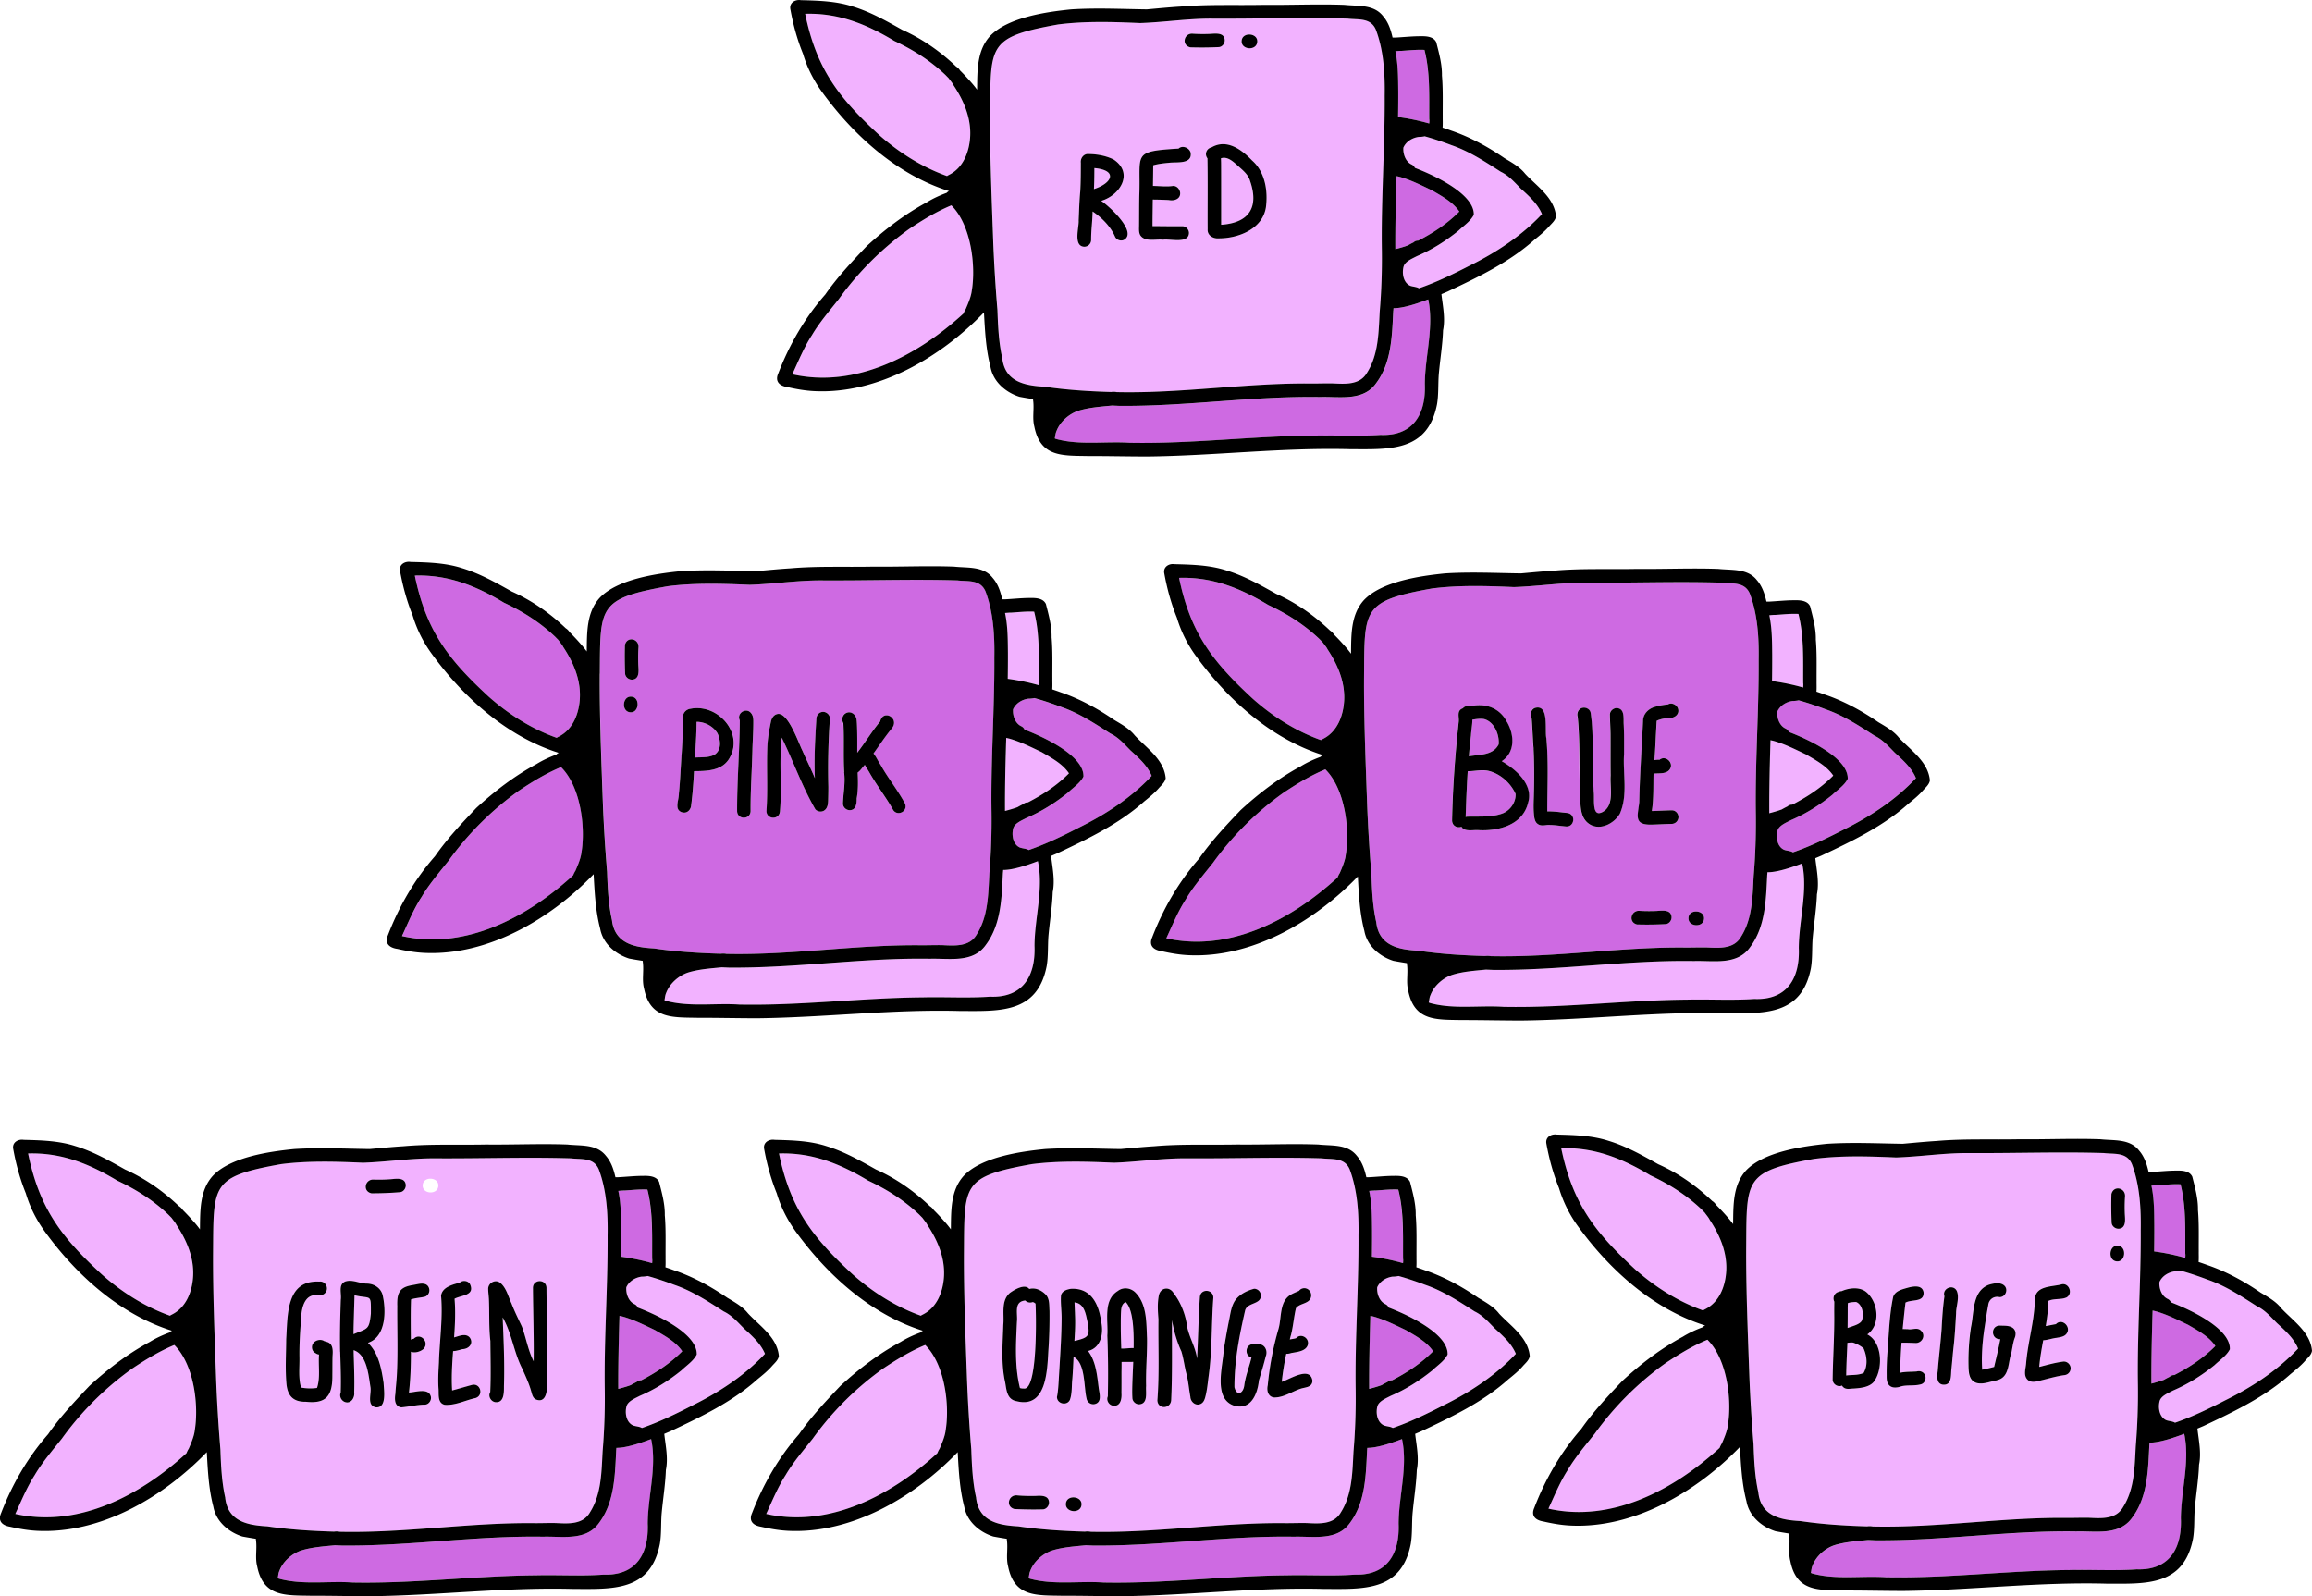 <svg xmlns="http://www.w3.org/2000/svg" width="294" height="203" fill="none"><g clip-path="url(#a)"><path fill="#F2B2FF" d="M97.264 172.176c-.537-1.305-1.655-2.311-2.673-3.222-.803-.8-1.525-1.668-2.57-2.165-2.002-1.287-4.021-2.613-6.285-3.386a40.18 40.18 0 0 0-3.39-1.123 3.986 3.986 0 0 1-.778.082c-.812.108-1.594.583-1.934 1.356-.068.799.275 1.789 1.036 2.143.219.108.352.263.43.436 3.2 1.231 7.579 3.525 7.489 5.97-.417.829-1.29 1.382-1.942 2.013-1.603 1.3-3.378 2.427-5.281 3.235-.683.358-1.491.678-1.697 1.304-.245.86-.052 2.082.846 2.475.353.117.79.117 1.1.316 2.239-.769 4.37-1.814 6.47-2.894 3.36-1.659 6.61-3.793 9.174-6.54h.005ZM120.041 162.224c.098-2.333-.843-4.51-2.106-6.415-.142-.298-.421-.609-.644-.924a29.798 29.798 0 0 1-.396-.402c-1.903-1.814-4.12-3.227-6.496-4.324-3.571-2.155-7.124-3.589-11.348-3.455 1.448 7.019 4.254 10.656 9.389 15.39 2.535 2.242 5.465 4.108 8.653 5.244.069-.052.142-.095.223-.134 1.865-.911 2.63-3.002 2.72-4.976l.005-.004Z"/><path fill="#CE6AE2" d="M82.801 183.018c-1.512.574-3.252 1.127-4.412 1.119l-.026.332c-.159 3.145-.206 6.566-2.17 9.192-1.645 2.359-4.662 1.698-7.128 1.776-8.542-.139-17.006 1.2-25.535 1.127l-.928-.039c-1.435.147-2.93.238-4.297.665-1.199.406-2.325 1.4-2.771 2.592-.138.289-.142.609-.215.916.051.03.103.056.163.077 2.986.825 6.278.277 9.358.484 7.794.151 15.541-.855 23.318-.915 2.858-.07 5.72.112 8.572-.087 4.134.164 5.796-2.596 5.646-6.458.017-3.576 1.182-7.243.43-10.777l-.005-.004Z"/><path fill="#F2B2FF" d="M139.161 21.377v.134a57.614 57.614 0 0 1-.056 2.54c2.329-.747 3.076-2.397.056-2.67v-.004ZM47.16 167.053c.009-2.6.052-1.819-2.08-2.32 0 .104-.004.208-.008.311-.021.825-.052 1.655-.073 2.484a71.78 71.78 0 0 0-.043 2.151c1.813-.769 1.98-.514 2.204-2.626Z"/><path fill="#F2B2FF" d="M42.49 194.793c.232-.035.481-.035.709.017 8.335.186 16.632-1.201 24.955-1.093.829 0 1.663-.026 2.492-.017 1.585.074 3.476.238 4.387-1.374 1.452-2.306 1.452-5.101 1.602-7.736.215-2.613.297-5.11.275-7.71-.107-6.592.391-13.17.357-19.762.047-2.825-.125-5.736-1.117-8.393-.657-1.568-2.252-1.248-3.566-1.412-5.784-.177-11.567.047-17.355 0-3.042-.009-6.036.462-9.066.561-3.467-.155-6.973-.263-10.419.177-8.881 1.59-8.585 2.601-8.645 11.119-.039 5.36.19 10.717.383 16.073.111 3.045.3 6.09.55 9.088.073 2.069.163 4.138.618 6.164.34 2.98 2.81 3.482 5.354 3.624 2.797.415 5.624.592 8.447.674h.047-.008Zm21.08-31.675c.816.631 1.06 1.767 1.482 2.669.382 1.015.872 1.974 1.327 2.955.537 1.447.774 3.015 1.487 4.397.039-3.118-.069-6.233-.09-9.347.021-1.128 1.688-1.141 1.718 0 .013 2.89.125 5.784.09 8.673 0 1.249.01 2.497-.025 3.745.026.899-.224 2.29-1.435 1.767-.378-.199-.46-.618-.563-.993-.267-.994-.713-1.931-1.126-2.869-1.091-2.082-1.336-4.505-2.51-6.561.117 2.907.259 5.814.164 8.73 0 .795.052 2.155-1.083 2.052-.584-.07-.97-.774-.661-1.292.094-2.16.034-4.324.017-6.484-.21-1.771-.103-3.576-.19-5.347-.02-.419-.08-.838-.09-1.257-.017-.76.851-1.274 1.487-.834v-.004Zm-7.752 10.198c.082-2.851.52-5.68.27-8.531.168-1.106 1.47-1.404 2.381-1.654.378-.346 1.07-.259 1.31.212.645 1.447-1.147 1.377-1.972 1.84.138 1.641.06 3.278-.056 4.915.688-.19 1.5-.57 1.998.035.512.738-.124 1.438-.91 1.455-.361.087-.821.251-1.216.251-.125 1.667-.228 3.335-.125 5.006.842-.22 1.676-.475 2.514-.699 1.09-.286 1.533 1.326.46 1.667-1.298.281-2.6.963-3.945.855-.846-.22-.726-1.205-.748-1.892-.09-1.153-.025-2.306.039-3.455v-.005Zm-.09-22.418c-.138 1.076-1.998.972-1.977-.13.009-1.231 2.149-1.105 1.977.13Zm-1.147 12.976a.877.877 0 0 1-.495 1.028c-.605.151-1.228.164-1.808.358-.06 1.702-.035 3.408-.022 5.115a.863.863 0 0 1 .258-.087c.03-.004.064-.008.094-.017.847-.868 2.067.432 1.26 1.279-.396.358-1.118.565-1.603.358 0 1.737-.052 3.469-.254 5.192.86-.034 2.557-.652 2.797.57.06.454-.266.929-.734.972-1.032-.004-2.028.268-3.038.346-.877-.125-.855-1.05-.752-1.732.047-.722.12-1.443.176-2.164.176-3.02.043-6.048.069-9.076 0-.656-.005-1.395.438-1.926.524-.583 1.38-.614 2.101-.773.589-.126 1.315-.173 1.517.553l-.004.004ZM47.56 150.03c.726.021 1.452.004 2.174-.052.679-.065 1.744-.242 1.86.691.056.449-.283.933-.752.963a47.53 47.53 0 0 1-3.6.143c-1.19-.251-.842-1.849.314-1.745h.004Zm-3.665 12.971c.902-.315 1.813.238 2.724.259.89-.008 1.749.489 2.028 1.37.485 1.991.49 5.386-1.84 6.164 1.359 1.326 1.715 3.291 1.986 5.101.034.907.438 3.227-.984 3.101-1.194-.241-.541-1.697-.683-2.539-.25-1.538-.434-4.16-2.144-4.73.034 1.779.133 3.559.073 5.343.09.665-.374 1.486-1.13 1.266-.494-.147-.8-.726-.589-1.206.065-1.732-.013-3.464-.064-5.196-.047-2.207.013-4.41.086-6.613.124-.773-.365-1.905.545-2.315l-.008-.005Zm-1.603 9.473c-.017.803-.009 1.607-.021 2.41.025 2.549-.688 3.702-3.378 3.404-1.572.03-2.316-.721-2.462-2.268-.167-1.896-.047-3.814-.034-5.714.202-3.046-.034-7.512 4.198-7.3.868-.121 1.34.989.657 1.542-.236.203-.593.198-.906.194-1.594-.168-1.981 1.581-2.041 2.799-.13 1.719-.25 3.417-.22 5.136.018 1.361-.145 2.561.203 3.806a6.542 6.542 0 0 0 2.028.047c.45-1.343.141-2.847.257-4.246a.797.797 0 0 1-.446-.181.784.784 0 0 1-.447-.631c-.108-.899 1.005-1.3 1.572-.886.138.026.271.065.387.113.748.272.696 1.123.649 1.779l.004-.004ZM112.298 174.051a38.831 38.831 0 0 0-8.954 8.919c-1.182 1.486-2.518 3.05-3.446 4.635-1.001 1.547-1.693 3.266-2.466 4.933 8.004 1.806 15.906-2.35 21.767-7.727a3.76 3.76 0 0 1 .287-.575c.297-.691.649-1.512.752-2.229.568-3.3-.098-8.492-2.582-10.954-1.899.786-3.652 1.857-5.354 2.998h-.004Z"/><path fill="#CE6AE2" d="M174.467 156.57c.004 1.084 0 2.168-.022 3.256 1.341.173 2.66.454 3.957.821.026-.203.035-.402.005-.579-.022-2.954.124-5.909-.606-8.781-.98-.048-1.921.06-2.892.121-.227 0-.515.026-.812.047l.013.069c.344 1.655.335 3.361.352 5.046h.005Z"/><path fill="#F2B2FF" d="M126.842 39.39c.073 2.069.163 4.138.619 6.164.339 2.98 2.81 3.481 5.354 3.624 2.797.414 5.624.592 8.447.674h.047c.232-.035.481-.035.709.017 8.336.185 16.632-1.201 24.955-1.093.829 0 1.663-.026 2.492-.017 1.586.073 3.476.237 4.387-1.374 1.452-2.306 1.452-5.101 1.603-7.736.215-2.614.296-5.11.275-7.71-.108-6.592.391-13.17.356-19.762.048-2.825-.124-5.737-1.117-8.393-.657-1.568-2.251-1.248-3.566-1.413-5.783-.177-11.567.048-17.354 0-3.042-.008-6.037.463-9.066.562-3.468-.156-6.974-.264-10.42.177-8.881 1.59-8.584 2.6-8.645 11.119-.038 5.36.189 10.716.383 16.072.112 3.046.301 6.09.55 9.089h-.009Zm33.02-33.978c-.172 1.072-2.028.907-1.972-.19.047-1.226 2.183-1.036 1.972.19Zm-.627 15.02c1.637 1.433 2.024 3.883 1.74 5.956-.443 2.756-3.51 3.935-5.994 3.93-.7.061-1.465-.354-1.413-1.148-.018-3.011.034-6.022-.026-9.032a.863.863 0 0 1-.189-.536c0-.423.313-.782.717-.851 1.951-1.123 3.833.29 5.169 1.685l-.004-.005Zm-7.511-16.143c.722.043 1.453.052 2.174.018.684-.044 1.749-.186 1.839.747.039.45-.309.924-.777.937-1.203.06-2.402.065-3.601.03-1.182-.289-.782-1.874.365-1.732Zm-6.879 24.371c.013-1.261 0-2.523.03-3.784.215-5.382-1.018-5.611 4.993-5.978.49-.458 1.375-.108 1.538.518.228 1.503-1.791 1.158-2.732 1.283-.684.065-1.371.134-2.028.324-.005.873-.018 1.75-.031 2.622.86.013 1.728.134 2.57 0 .468 0 .816.384.881.825.099.847-.765 1.114-1.44.972a45.417 45.417 0 0 0-2.032-.06c-.017 1.122-.034 2.25-.034 3.373 1.259 0 2.517.03 3.772.017.468-.013.859.402.859.864-.051 1.404-2.367.717-3.308.851-.919-.103-2.29.324-2.883-.57-.206-.372-.155-.847-.155-1.257Zm-7.678-.622c.056-1.18.086-2.57.202-3.685.077-1.209.069-2.423.073-3.632-.06-.523.254-1.037.791-1.123 1.134-.013 2.359.181 3.381.695 2.582 1.71.834 4.549-1.585 5.257.962.609 4.692 4.017 2.87 4.976-.421.177-.954-.022-1.126-.462-.58-1.296-1.671-2.376-2.831-3.166-.022 1.257-.198 2.427-.189 3.624a.87.87 0 0 1-.86.864c-1.452-.057-.653-2.493-.722-3.348h-.004ZM142.585 171.511c.447.021 1.04-.069 1.569-.065.038-2.544-.116-4.981-1.01-5.844-.49.228-.559.725-.589 1.213-.043.795-.034 1.59-.03 2.385.013.773.039 1.542.06 2.311Z"/><path fill="#CE6AE2" d="M167.88 50.495c-8.542-.138-17.006 1.2-25.535 1.128l-.928-.04c-1.435.148-2.931.238-4.297.666-1.199.406-2.325 1.4-2.771 2.591-.138.29-.142.61-.215.916.051.03.103.056.163.078 2.986.825 6.278.276 9.358.484 7.794.151 15.541-.855 23.318-.916 2.858-.069 5.719.112 8.572-.086 4.134.164 5.796-2.596 5.646-6.458.017-3.577 1.182-7.244.43-10.777-1.513.574-3.253 1.127-4.413 1.119l-.026.332c-.159 3.145-.206 6.566-2.17 9.192-1.645 2.359-4.662 1.698-7.128 1.775l-.004-.004ZM179.751 30.824a.811.811 0 0 1 .593-.22c1.908-.98 3.717-2.164 5.225-3.698-.833-1.235-2.213-1.952-3.463-2.69-1.349-.644-2.724-1.34-4.151-1.733-.116-.026-.24-.056-.365-.086-.094 3.097-.172 6.194-.154 9.295a18.6 18.6 0 0 0 1.581-.48c.24-.137.485-.271.734-.388ZM174.101 176.634c.533-.143 1.061-.29 1.581-.48.241-.138.486-.272.735-.388a.809.809 0 0 1 .593-.221c1.908-.98 3.717-2.164 5.225-3.697-.834-1.236-2.213-1.953-3.463-2.691-1.35-.644-2.725-1.339-4.151-1.732-.116-.026-.241-.057-.365-.087-.095 3.097-.172 6.194-.155 9.296Z"/><path fill="#F2B2FF" d="M155.282 21.222c.004.88.004 1.758.004 2.639v4.726c3.528-.225 4.842-2.19 3.682-5.551-.236-.873-.992-1.43-1.624-2.004-.567-.501-1.272-1.158-2.084-.89.013.358.017.721.022 1.084v-.004Z"/><path fill="#CE6AE2" d="M177.801 11.628c.004 1.085 0 2.169-.022 3.257 1.341.173 2.66.454 3.957.82a2.01 2.01 0 0 0 .005-.578c-.022-2.955.124-5.909-.606-8.782-.98-.047-1.921.061-2.892.121-.228 0-.515.026-.812.048l.013.07c.344 1.653.335 3.36.352 5.044h.005ZM77.207 110.834c.073 2.07.163 4.139.619 6.164.34 2.981 2.81 3.482 5.353 3.625 2.797.414 5.625.591 8.448.673h.047c.232-.034.481-.034.709.018 8.335.185 16.632-1.201 24.955-1.093.829 0 1.663-.026 2.492-.017 1.585.073 3.476.237 4.387-1.374 1.452-2.307 1.452-5.101 1.603-7.736a84.35 84.35 0 0 0 .274-7.711c-.107-6.591.391-13.17.357-19.761.047-2.825-.124-5.737-1.117-8.393-.657-1.568-2.251-1.249-3.566-1.413-5.784-.177-11.567.048-17.355 0-3.042-.008-6.036.462-9.066.562-3.467-.156-6.973-.264-10.419.177-8.881 1.59-8.585 2.6-8.645 11.118-.038 5.36.19 10.717.382 16.073.112 3.045.301 6.091.55 9.088h-.008Zm31.55-19.766c.177.277.185.631.202.95.061 1.236.043 2.471.043 3.711 1.01-1.291 1.856-2.708 2.909-3.97.378-1.628 2.527-.418 1.491.877-.842 1.016-1.568 2.121-2.333 3.193.361.414.593.997.894 1.425.949 1.715 2.204 3.231 3.115 4.954.417 1.046-1.104 1.707-1.586.674-.923-1.624-2.088-3.097-3.003-4.734-.193-.307-.361-.6-.533-.877-.107.13-.215.26-.326.389a2.792 2.792 0 0 1-.576.592c.047 1.101.073 2.198-.125 3.296.017.634-.073 1.494-.889 1.49-.456 0-.877-.393-.859-.864.047-1.331.33-2.64.146-3.974-.116-2.06.008-4.134-.099-6.194-.58-1.097.803-1.996 1.517-.933l.012-.005Zm-11.192 4.307c.013-1.227.219-2.436.48-3.633.091-.401.323-.799.748-.916 1.375-.431 2.742 3.625 3.253 4.648.503 1.17 1.083 2.311 1.581 3.49-.112-2.526.035-5.05.189-7.563.017-.47.378-.864.86-.864.481 0 .876.393.859.864a90.766 90.766 0 0 0-.193 8.665c0 .445 0 .89-.018 1.335-.017.587.03 1.36-.545 1.702a.887.887 0 0 1-1.096-.178c-1.684-2.889-2.797-6.107-4.27-9.114-.362 3.162.042 6.294-.233 9.456-.155 1.045-1.693.941-1.71-.117.185-2.587.022-5.183.099-7.775h-.004Zm-2.037-4.66c.223.276.28.626.275.975.008 1.275-.095 2.549-.12 3.823-.065 2.549-.254 5.089-.228 7.637-.026 1.127-1.693 1.136-1.719 0-.013-3.844.314-7.684.344-11.529-.46-.902.834-1.723 1.448-.907Zm-9.195 10.211c.176-1.694.236-3.56.361-5.175.099-1.49.168-2.98.172-4.475-.065-.596.395-1.089.98-1.145 3.501-.665 6.9 3.231 4.825 6.45-.959 1.455-2.84 1.48-4.404 1.49-.073 1.446-.177 2.893-.366 4.332-.021.527-.464 1.024-1.014.933-1.246-.255-.528-1.56-.55-2.415l-.004.005Zm-6.866-18.898c.288-1.188 1.865-.787 1.723.371a21.83 21.83 0 0 0-.022 2.186c.04.687.185 1.758-.743 1.849-.447.038-.92-.316-.932-.787a48.405 48.405 0 0 1-.026-3.62Zm.79 6.57c1.22.052 1.032 2.194-.193 1.982-1.065-.172-.902-2.038.194-1.982Z"/><path fill="#F2B2FF" d="M123.371 17.282c.098-2.332-.843-4.51-2.106-6.414-.142-.298-.421-.61-.644-.925-.133-.133-.267-.267-.396-.401-1.903-1.814-4.12-3.227-6.496-4.324-3.571-2.156-7.124-3.59-11.348-3.456 1.448 7.02 4.254 10.657 9.389 15.39 2.535 2.243 5.465 4.109 8.653 5.245.069-.052.142-.095.224-.134 1.864-.912 2.629-3.002 2.719-4.976l.005-.005ZM130.116 102.269a.804.804 0 0 1 .593-.22c1.908-.981 3.717-2.164 5.225-3.698-.834-1.235-2.213-1.952-3.463-2.69-1.349-.645-2.724-1.34-4.151-1.733-.116-.026-.24-.056-.365-.086-.095 3.097-.172 6.194-.155 9.295a18.204 18.204 0 0 0 1.581-.479c.241-.139.486-.272.735-.389Z"/><path fill="#CE6AE2" d="M72.893 111.314c.077-.203.185-.402.288-.575.296-.691.649-1.511.752-2.228.567-3.301-.099-8.493-2.583-10.955-1.899.786-3.652 1.858-5.353 2.998a38.835 38.835 0 0 0-8.954 8.92c-1.182 1.486-2.518 3.049-3.446 4.635-1.002 1.546-1.693 3.265-2.467 4.933 8.005 1.805 15.907-2.35 21.767-7.728h-.004ZM91.253 93.293c-.533-.916-1.628-1.495-2.677-1.486v.164c0 .51-.017 1.015-.043 1.525-.051.95-.107 1.9-.172 2.85.838-.051 1.775.044 2.531-.384.872-.609.743-1.805.357-2.67h.004Z"/><path fill="#F2B2FF" d="M128.165 83.073c.005 1.084 0 2.168-.021 3.257 1.34.172 2.66.453 3.957.82.026-.203.035-.401.004-.578-.021-2.955.125-5.91-.605-8.782-.98-.047-1.921.06-2.892.121-.228 0-.516.026-.812.047l.013.07c.344 1.654.335 3.36.352 5.045h.004Z"/><path fill="#CE6AE2" d="M73.74 88.727c.099-2.332-.842-4.51-2.106-6.414-.141-.298-.42-.61-.644-.925a34.545 34.545 0 0 1-.395-.401c-1.904-1.815-4.12-3.227-6.497-4.324-3.57-2.156-7.124-3.59-11.347-3.456 1.448 7.02 4.253 10.656 9.388 15.39 2.535 2.242 5.465 4.108 8.653 5.245a1.27 1.27 0 0 1 .224-.134c1.864-.912 2.63-3.002 2.72-4.977l.004-.004Z"/><path fill="#F2B2FF" d="M24.556 162.224c.098-2.333-.843-4.51-2.106-6.415-.142-.298-.42-.609-.644-.924a34.558 34.558 0 0 1-.396-.402c-1.903-1.814-4.12-3.227-6.496-4.324-3.57-2.155-7.124-3.589-11.348-3.455 1.448 7.019 4.254 10.656 9.389 15.39 2.535 2.242 5.465 4.108 8.653 5.244.069-.052.142-.095.224-.134 1.864-.911 2.63-3.002 2.72-4.976l.004-.004ZM122.524 39.873c.077-.203.185-.401.288-.574.296-.691.649-1.512.752-2.229.567-3.3-.099-8.492-2.583-10.954-1.899.786-3.652 1.857-5.353 2.997a38.849 38.849 0 0 0-8.955 8.92c-1.181 1.486-2.517 3.05-3.445 4.635-1.002 1.547-1.693 3.266-2.467 4.933 8.005 1.806 15.907-2.35 21.767-7.728h-.004Z"/><path fill="#CE6AE2" d="M78.616 176.634c.533-.143 1.061-.29 1.581-.48a9.83 9.83 0 0 1 .735-.388.81.81 0 0 1 .593-.221c1.908-.98 3.717-2.164 5.225-3.697-.834-1.236-2.213-1.953-3.463-2.691-1.35-.644-2.724-1.339-4.15-1.732-.117-.026-.242-.057-.366-.087-.095 3.097-.172 6.194-.155 9.296ZM130.752 88.865c-.812.109-1.594.584-1.934 1.357-.068.799.275 1.788 1.036 2.142a.881.881 0 0 1 .43.437c3.201 1.23 7.579 3.524 7.489 5.97-.417.829-1.289 1.381-1.942 2.012-1.603 1.3-3.378 2.428-5.281 3.235-.683.359-1.491.679-1.697 1.305-.245.859-.052 2.082.846 2.475.353.117.791.117 1.1.315 2.239-.769 4.37-1.814 6.471-2.894 3.36-1.658 6.608-3.792 9.173-6.54-.537-1.304-1.654-2.31-2.672-3.222-.804-.799-1.525-1.667-2.57-2.164-2.002-1.287-4.021-2.613-6.286-3.387a39.93 39.93 0 0 0-3.39-1.123 3.984 3.984 0 0 1-.777.082h.004Z"/><path fill="#F2B2FF" d="M118.245 121.94c-8.542-.138-17.007 1.201-25.535 1.127l-.929-.039c-1.435.147-2.93.238-4.296.666-1.199.406-2.325 1.399-2.772 2.591-.137.29-.141.609-.214.916.051.03.103.056.163.078 2.986.825 6.277.276 9.358.484 7.794.151 15.541-.856 23.318-.916 2.857-.069 5.719.112 8.572-.086 4.133.164 5.796-2.597 5.646-6.458.017-3.577 1.181-7.244.429-10.777-1.512.574-3.252 1.127-4.412 1.118l-.026.333c-.159 3.145-.206 6.566-2.17 9.192-1.646 2.358-4.662 1.697-7.128 1.775l-.004-.004ZM16.808 174.051a38.832 38.832 0 0 0-8.954 8.919c-1.181 1.486-2.518 3.05-3.446 4.635-1 1.547-1.693 3.266-2.466 4.933 8.005 1.806 15.906-2.35 21.767-7.727.077-.203.185-.402.288-.575.296-.691.648-1.512.752-2.229.567-3.3-.1-8.492-2.583-10.954-1.899.786-3.652 1.857-5.353 2.998h-.005Z"/><path fill="#CE6AE2" d="M78.981 156.57c.005 1.084 0 2.168-.021 3.256 1.34.173 2.66.454 3.957.821.026-.203.034-.402.004-.579-.021-2.954.125-5.909-.606-8.781-.98-.048-1.92.06-2.891.121-.228 0-.516.026-.812.047.004.022.008.048.013.069.343 1.655.335 3.361.352 5.046h.004ZM163.175 100.843a38.855 38.855 0 0 0-8.954 8.92c-1.182 1.486-2.518 3.05-3.446 4.635-1.001 1.546-1.693 3.266-2.466 4.933 8.004 1.806 15.906-2.35 21.767-7.728a3.75 3.75 0 0 1 .287-.574c.297-.691.649-1.512.752-2.229.568-3.3-.098-8.492-2.582-10.954-1.899.786-3.652 1.857-5.354 2.997h-.004Z"/><path fill="#F2B2FF" d="M227.298 102.554a.806.806 0 0 1 .593-.22c1.908-.981 3.717-2.164 5.225-3.698-.834-1.235-2.213-1.952-3.463-2.69-1.349-.644-2.724-1.34-4.151-1.733-.116-.026-.24-.056-.365-.086-.094 3.097-.172 6.194-.155 9.295a18.33 18.33 0 0 0 1.582-.479 9.73 9.73 0 0 1 .734-.389Z"/><path fill="#CE6AE2" d="M227.934 89.15c-.812.108-1.594.584-1.933 1.357-.069.799.275 1.788 1.035 2.142a.881.881 0 0 1 .43.436c3.201 1.232 7.579 3.525 7.489 5.97-.417.83-1.289 1.382-1.942 2.013-1.603 1.3-3.377 2.428-5.281 3.235-.683.359-1.491.678-1.697 1.305-.245.859-.052 2.082.846 2.475.353.116.791.116 1.1.315 2.239-.769 4.37-1.814 6.471-2.894 3.36-1.659 6.608-3.792 9.174-6.54-.538-1.304-1.655-2.31-2.673-3.222-.803-.8-1.525-1.667-2.569-2.164-2.003-1.287-4.022-2.613-6.286-3.387a40.032 40.032 0 0 0-3.391-1.123 3.992 3.992 0 0 1-.777.082h.004ZM273.943 155.9c.005 1.084 0 2.168-.021 3.257a27.33 27.33 0 0 1 3.957.821 2.01 2.01 0 0 0 .004-.579c-.021-2.955.125-5.909-.606-8.782-.979-.047-1.92.061-2.891.121-.228 0-.516.026-.812.048l.013.069c.343 1.654.335 3.36.352 5.045h.004ZM273.578 175.964a18.31 18.31 0 0 0 1.581-.479c.241-.139.486-.272.735-.389a.804.804 0 0 1 .593-.22c1.908-.981 3.717-2.164 5.225-3.698-.834-1.235-2.213-1.952-3.463-2.691-1.35-.644-2.725-1.339-4.151-1.732a22.762 22.762 0 0 1-.365-.086c-.095 3.097-.172 6.194-.155 9.295ZM190.575 94.662c.107-1.244-.559-2.846-1.839-3.205-.499-.082-1.006-.008-1.504.074-.009.712-.163 1.511-.176 1.978a79.481 79.481 0 0 0-.275 2.678c1.379-.242 3.08-.1 3.794-1.525Z"/><path fill="#F2B2FF" d="M215.427 122.229c-8.542-.138-17.006 1.201-25.535 1.128l-.928-.039c-1.436.147-2.931.237-4.297.665-1.199.406-2.325 1.4-2.772 2.592-.137.289-.141.609-.214.916.051.03.103.056.163.077 2.986.825 6.277.277 9.358.484 7.794.151 15.541-.855 23.318-.916 2.857-.069 5.719.113 8.572-.086 4.133.164 5.796-2.596 5.646-6.458.017-3.576 1.181-7.244.43-10.777-1.513.575-3.253 1.127-4.413 1.119l-.026.332c-.159 3.145-.206 6.566-2.17 9.192-1.645 2.359-4.662 1.698-7.128 1.776l-.004-.005ZM225.348 83.362c.004 1.085 0 2.169-.022 3.257 1.341.173 2.66.454 3.957.821a2.01 2.01 0 0 0 .005-.579c-.022-2.954.124-5.909-.606-8.781-.98-.048-1.921.06-2.892.12-.228 0-.516.026-.812.048l.013.07c.344 1.654.335 3.36.352 5.044h.005ZM236.747 167.986c.313-.756.107-2.095-.722-2.402-.344.013-.7.026-1.027.143l-.017.013c0 .155-.013.307-.013.453.004.899 0 1.797-.013 2.696.683-.251 1.504-.436 1.796-.903h-.004Z"/><path fill="#CE6AE2" d="M277.758 182.353c-1.512.574-3.252 1.127-4.412 1.119l-.026.332c-.159 3.145-.206 6.566-2.17 9.192-1.645 2.359-4.662 1.698-7.128 1.775-8.542-.138-17.006 1.201-25.535 1.128l-.928-.039c-1.435.147-2.931.237-4.297.665-1.199.406-2.324 1.4-2.771 2.592-.138.289-.142.609-.215.916.051.03.103.056.163.077 2.986.825 6.278.277 9.358.484 7.794.151 15.541-.855 23.318-.916 2.858-.069 5.719.113 8.572-.086 4.134.164 5.796-2.596 5.646-6.458.017-3.576 1.182-7.244.43-10.777l-.005-.004Z"/><path fill="#F2B2FF" d="M180.387 17.42c-.812.109-1.594.584-1.933 1.357-.069.8.275 1.788 1.035 2.142a.877.877 0 0 1 .43.437c3.201 1.23 7.579 3.524 7.489 5.97-.417.829-1.289 1.382-1.942 2.012-1.603 1.3-3.377 2.428-5.281 3.236-.683.358-1.491.678-1.697 1.304-.245.86-.051 2.082.847 2.475.352.117.79.117 1.099.316 2.239-.77 4.37-1.815 6.471-2.895 3.36-1.658 6.609-3.792 9.174-6.54-.537-1.304-1.655-2.31-2.673-3.222-.803-.799-1.525-1.667-2.569-2.164-2.003-1.287-4.022-2.613-6.286-3.386a39.93 39.93 0 0 0-3.39-1.123 4.002 4.002 0 0 1-.778.082h.004ZM237.447 194.123c.232-.034.482-.034.709.018 8.336.185 16.633-1.201 24.955-1.093.83 0 1.663-.026 2.492-.017 1.586.073 3.476.237 4.387-1.374 1.453-2.307 1.453-5.101 1.603-7.736.215-2.614.296-5.11.275-7.711-.107-6.591.391-13.17.357-19.761.047-2.825-.125-5.737-1.118-8.393-.657-1.568-2.251-1.249-3.566-1.413-5.783-.177-11.566.048-17.354 0-3.042-.008-6.037.462-9.066.562-3.467-.156-6.974-.264-10.42.177-8.881 1.589-8.584 2.6-8.644 11.118-.039 5.361.189 10.717.382 16.073.112 3.046.301 6.091.55 9.089.073 2.069.163 4.138.619 6.163.339 2.981 2.81 3.482 5.353 3.625 2.797.414 5.625.591 8.448.673h.047-.009Zm31.044-42.262c.288-1.188 1.865-.786 1.723.372-.043.725-.052 1.46-.022 2.185.039.687.185 1.758-.743 1.849-.447.039-.92-.315-.932-.786a48.037 48.037 0 0 1-.026-3.62Zm.79 6.57c1.221.052 1.032 2.195-.193 1.983-1.066-.173-.902-2.039.193-1.983Zm-11.631 14.89c.237-2.726 1.062-5.37 1.113-8.104.077-1.762 2.243-1.542 3.455-1.905.923-.142 1.392 1.227.571 1.681-.717.315-1.59.095-2.316.444-.021 1.076-.159 2.139-.331 3.197.434-.078.864-.169 1.294-.242.773-.821 1.998.376 1.344 1.222-.3.389-.833.441-1.28.519-.464.043-1.117.276-1.68.306-.206 1.124-.408 2.251-.507 3.391 1.001-.246 1.994-.535 3.021-.674.464-.077.906.286.966.739a.869.869 0 0 1-.734.972c-1.062.138-2.089.458-3.128.7-.482.112-1.13.293-1.56-.087-.627-.553-.266-1.46-.223-2.172l-.005.013Zm-7.033-4.519c.421-1.866.128-4.583 2.273-5.399.635-.19 1.551-.38 2.04.181.434.54.018 1.413-.678 1.391-.731-.168-1.371.285-1.444 1.041-.176.899-.305 1.81-.447 2.713-.275 1.784-.438 3.702-.318 5.477a21.98 21.98 0 0 0 1.517-.354c.279-1.171.567-2.341.782-3.529-1.177.056-1.259-1.693-.082-1.728.529.035 1.122-.035 1.594.242.507.307.516.929.288 1.421-.202.622-.266 1.24-.404 1.87-.374 1.037-.245 2.571-1.267 3.197-.25.155-.537.224-.817.289-.795.164-1.641.523-2.449.238-.889-.337-.898-1.408-.919-2.216-.03-1.616.086-3.231.318-4.829l.013-.005Zm-4.211 5.573c.137-1.767.365-3.573.494-5.331.073-1.404.159-2.799.361-4.19-.335-.95 1.053-1.598 1.551-.708.404.855-.086 2.026-.069 2.877-.086 1.442-.146 2.652-.292 4.034-.129 1.02-.202 2.16-.314 3.162-.064.773.052 1.974-1.057 1.883-.868-.112-.756-1.105-.67-1.727h-.004Zm-6.381-2.596c.181-2.285.237-4.622.714-6.864.262-.743 1.095-.933 1.765-1.128.718-.194 1.925-.457 2.097.562.086 1.309-1.469.855-2.298 1.309-.134 1.119-.25 2.237-.357 3.36.232 0 .46.013.653.013.571.121 1.25-.289 1.697.216.649.631.06 1.629-.79 1.542-.568-.017-1.139-.047-1.706-.034a59.583 59.583 0 0 0-.176 3.823c.691-.152 1.4-.113 2.101-.165.425-.121.881.052 1.065.48.176.415-.017.972-.455 1.132-.842.267-1.775.06-2.634.293-.554.182-1.272.242-1.611-.345-.198-.324-.181-.735-.181-1.102-.017-1.036.03-2.073.116-3.101v.009Zm-5.585 4.678a.767.767 0 0 1-.211-.247.81.81 0 0 1-.331.069c-.451 0-.881-.393-.859-.863.039-2.825.241-5.633.202-8.458 0-.475.004-.95.008-1.425a.88.88 0 0 1 .151-1.016.883.883 0 0 1 .361-.211.955.955 0 0 1 .425-.104c.997-.44 2.419-.596 3.261.233 1.41 1.309 1.697 4.082 0 5.27 1.878.989 2.007 4.164.976 5.819-.537.911-1.852 1.006-2.746 1.066-.417 0-.881.147-1.237-.133Z"/><path fill="#F2B2FF" d="M235.638 170.751c-.232-.031-.477.008-.713.021-.064 1.391-.142 2.778-.154 4.168.03-.004.055-.021.085-.021.709-.078 1.466-.009 2.114-.303.572-.963.439-2.142 0-3.131-.373-.328-.859-.579-1.336-.734h.004Z"/><path fill="#CE6AE2" d="M170.922 89.017c.099-2.333-.842-4.51-2.106-6.415-.141-.298-.421-.609-.644-.924a37.094 37.094 0 0 1-.395-.402c-1.904-1.814-4.121-3.227-6.497-4.324-3.57-2.155-7.124-3.59-11.347-3.455 1.448 7.019 4.253 10.656 9.388 15.39 2.535 2.242 5.465 4.108 8.653 5.244.069-.052.142-.095.224-.134 1.865-.911 2.629-3.002 2.72-4.976l.004-.004Z"/><path fill="#F2B2FF" d="M289.553 168.284c-.803-.799-1.525-1.667-2.569-2.164-2.003-1.287-4.022-2.613-6.286-3.387a40.382 40.382 0 0 0-3.39-1.123 3.919 3.919 0 0 1-.778.082c-.812.108-1.594.584-1.934 1.357-.068.799.275 1.788 1.036 2.142a.877.877 0 0 1 .429.436c3.201 1.232 7.58 3.525 7.49 5.97-.417.829-1.289 1.382-1.943 2.013-1.602 1.3-3.377 2.428-5.28 3.235-.683.359-1.491.678-1.697 1.305-.245.859-.052 2.082.846 2.475.352.116.791.116 1.1.315 2.239-.769 4.37-1.814 6.471-2.894 3.36-1.659 6.608-3.792 9.173-6.54-.537-1.304-1.654-2.311-2.672-3.222h.004ZM190.08 168.949c-.803-.799-1.525-1.667-2.569-2.164-2.002-1.287-4.022-2.613-6.286-3.386a39.437 39.437 0 0 0-3.39-1.123 4.073 4.073 0 0 1-.778.082c-.812.108-1.594.583-1.933 1.356-.069.799.275 1.788 1.035 2.143a.88.88 0 0 1 .43.436c3.201 1.231 7.579 3.525 7.489 5.969-.417.83-1.289 1.383-1.942 2.013-1.603 1.3-3.377 2.428-5.281 3.236-.683.358-1.491.678-1.697 1.304-.245.86-.052 2.082.846 2.475.353.117.791.117 1.1.315 2.239-.768 4.37-1.814 6.471-2.894 3.36-1.658 6.608-3.792 9.174-6.539-.537-1.305-1.655-2.311-2.673-3.223h.004Z"/><path fill="#CE6AE2" d="M186.639 98.088a163.79 163.79 0 0 0-.262 5.822c.073-.021.146-.034.223-.039 1.435-.051 2.905.104 4.293-.354 1.07-.319 1.869-1.408 1.834-2.527-.605-1.382-1.907-2.54-3.364-2.924-.902-.238-1.826.039-2.724.026v-.004ZM178.286 183.018c-1.512.574-3.252 1.127-4.412 1.119l-.026.332c-.159 3.145-.206 6.566-2.17 9.192-1.646 2.359-4.662 1.698-7.128 1.776-8.542-.139-17.006 1.2-25.535 1.127l-.928-.039c-1.436.147-2.931.238-4.297.665-1.199.406-2.325 1.4-2.771 2.592-.138.289-.142.609-.215.916.051.03.103.056.163.077 2.986.825 6.277.277 9.358.484 7.794.151 15.541-.855 23.318-.915 2.857-.07 5.719.112 8.572-.087 4.133.164 5.796-2.596 5.646-6.458.017-3.576 1.181-7.243.43-10.777l-.005-.004Z"/><path fill="#F2B2FF" d="M137.975 194.793c.232-.035.481-.035.709.017 8.335.186 16.632-1.201 24.955-1.093.829 0 1.662-.026 2.492-.017 1.585.074 3.476.238 4.387-1.374 1.452-2.306 1.452-5.101 1.602-7.736.215-2.613.297-5.11.275-7.71-.107-6.592.391-13.17.357-19.762.047-2.825-.125-5.736-1.117-8.393-.658-1.568-2.252-1.248-3.566-1.412-5.784-.177-11.567.047-17.355 0-3.042-.009-6.037.462-9.066.561-3.467-.155-6.973-.263-10.419.177-8.881 1.59-8.585 2.601-8.645 11.119-.039 5.36.189 10.717.382 16.073.112 3.045.301 6.09.55 9.088.073 2.069.164 4.138.619 6.164.339 2.98 2.81 3.482 5.354 3.624 2.797.415 5.624.592 8.447.674h.047-.008Zm23.24-18.609a38.943 38.943 0 0 1 1.362-7.148c.426-1.482.078-3.586 1.65-4.419.314-.169.645-.294.963-.441a.844.844 0 0 1 .558-.328c.576-.086 1.066.458.984 1.028-.142.998-1.482.829-1.933 1.525-.262 1.106-.344 2.246-.619 3.352-.06.203-.107.406-.163.604.288-.051.576-.09.799-.159.619-.7 1.74-.013 1.487.868-.258.833-1.47.885-2.114 1.024a1.907 1.907 0 0 1-.619.095 32.997 32.997 0 0 0-.572 3.563c1.023-.319 3.592-2.039 3.898-.155 0 .881-.916.829-1.53 1.041-1.109.367-2.161 1.136-3.364 1.105-.765-.095-.937-.907-.782-1.55l-.005-.005Zm-5.607-4.47a79.25 79.25 0 0 1 .696-3.883c.168-.834.275-1.754.774-2.467.567-.773 1.503-1.227 2.397-1.46a.87.87 0 0 1 .855.816v-.012.051c0-.013 0-.026-.004-.043.069 1.24-1.766.886-2.011 1.978-.735 3.206-1.362 6.437-1.349 9.732.296 1.205 1.139.795 1.255-.272.163-1.205.631-2.332.91-3.512-.889-.207-.812-1.58.104-1.684.305-.03.61-.052.91-.004.752.09 1.075.889.8 1.55-.237.985-.589 2.13-.868 3.058-.176 1.78-1.053 3.862-3.206 3.193-2.612-.908-1.396-4.942-1.271-7.046l.008.005Zm-8.297-3.909c-.077-1.028-.154-2.078.06-3.093.237-1.007 1.384-1.123 1.882-.229.924 1.175 1.517 2.769 1.698 4.181.266 1.43 1.087 2.678 1.271 4.134.146-2.648.181-5.257.361-7.892.168-1.114 1.818-.898 1.702.233-.241 3.301-.133 6.605-.593 9.884-.12.863-.189 1.745-.408 2.591-.091.35-.207.709-.537.903-.641.376-1.345-.186-1.375-.873-.194-1.028-.25-2.069-.546-3.075-.219-.898-.327-1.823-.602-2.704-.571-1.244-.975-2.687-1.194-3.983-.017 3.387.052 6.791-.099 10.177-.073 1.14-1.701 1.214-1.757.039.262-3.408.09-6.868.137-10.293Zm-5.177-3.607c.713-.557 1.697-.406 2.299.242 1.43 1.499 1.331 3.814 1.426 5.758.03 2.025-.168 4.047-.116 6.073-.073.812.288 2.268-.889 2.337-.46 0-.873-.393-.86-.864-.064-1.024.039-2.721.112-4.536-.494.005-.988.013-1.482.009 0 .419 0 .834-.009 1.253 0 .898 0 1.797-.009 2.691.056.678-.085 1.671-.958 1.624h.017-.034.017c-.58 0-1.022-.657-.773-1.197.051-2.574.043-5.153-.065-7.723.134-1.883-.575-4.492 1.324-5.667Zm-9.539 27.761a45 45 0 0 1-3.6-.043c-1.178-.311-.744-1.892.399-1.728.722.061 1.448.082 2.174.061.683-.026 1.753-.151 1.822.782.03.449-.331.915-.799.924l.004.004Zm.726-20.284c-.163 2.583-.215 7.477-4.034 6.535-1.233-.211-1.289-1.365-1.461-2.375-.546-2.393-.322-4.89-.245-7.326.142-1.357-.327-3.067.838-4.069.58-.424 1.908-1.218 2.47-.506.812-.229 1.629.199 2.17.799.434.553.357 1.318.404 1.979a66.253 66.253 0 0 1-.137 4.963h-.005Zm1.092 5.982c.146-.695.189-1.615.232-2.28.146-2.596.343-5.171.356-7.771-.004-.946-.146-1.905-.077-2.847.125-.583.778-.777 1.289-.842 2.548-.13 3.523 1.952 3.815 4.168.336 1.465 0 3.326-1.658 3.741 1.005 1.335 1.143 3.11 1.349 4.721.099.739.464 1.866-.58 2.048a.87.87 0 0 1-.967-.739c-.356-1.481-.133-4.544-1.65-5.283a84.464 84.464 0 0 1-.154 2.786c-.108.903 0 1.875-.327 2.722-.395.764-1.646.453-1.624-.419l-.004-.005Zm3.098 13.823c-.194 1.067-2.046.868-1.968-.233.073-1.227 2.2-.994 1.968.233Z"/><path fill="#CE6AE2" d="M182.102 74.844c-8.881 1.59-8.585 2.6-8.645 11.119-.039 5.36.189 10.716.382 16.073.112 3.045.301 6.09.55 9.088.073 2.069.164 4.138.619 6.164.34 2.98 2.81 3.481 5.354 3.624 2.797.414 5.624.592 8.447.674h.047c.232-.035.481-.035.709.017 8.336.186 16.633-1.201 24.955-1.093.83 0 1.663-.026 2.492-.017 1.586.073 3.476.237 4.387-1.374 1.453-2.306 1.453-5.101 1.603-7.736a84.33 84.33 0 0 0 .275-7.71c-.107-6.592.391-13.17.357-19.762.047-2.825-.125-5.737-1.118-8.393-.657-1.568-2.251-1.248-3.566-1.412-5.783-.178-11.566.047-17.354 0-3.042-.01-6.037.462-9.066.561-3.468-.155-6.974-.263-10.42.177h-.008Zm34.58 42.094c-.168 1.071-2.024.916-1.973-.186.043-1.227 2.179-1.045 1.973.186Zm-8.224-14.898c.064-3.443.318-6.873.481-10.31-.009-.981.765-1.681 1.676-1.876a7.507 7.507 0 0 1 1.478-.259c.515-.328 1.259.078 1.332.678.103.7-.61 1.093-1.195 1.037-.528.043-1.061.134-1.547.359-.111 1.61-.163 3.378-.292 5.002.219-.048.456-.056.666-.052.683-.583 1.727.276 1.371 1.075-.34.743-1.276.64-1.955.683a.922.922 0 0 1-.194-.022c-.042 1.599.026 3.205-.214 4.791.837-.022 1.68-.074 2.522-.091.468-.013.859.402.859.864 0 .462-.391.851-.859.864-.868.017-1.732.077-2.595.095-2.282.039-1.689-1.201-1.521-2.838h-.013Zm.081 13.801a19.23 19.23 0 0 0 2.174.008c.684-.043 1.749-.194 1.839.739.043.449-.309.924-.777.942-1.199.06-2.402.073-3.601.043-1.181-.285-.79-1.871.361-1.737l.004.005Zm-7.343-25.81c.43-.116.958.143 1.057.605.258 1.672.249 3.387.288 5.076.039 1.671.009 3.339.108 5.006.133.942-.323 3.525 1.319 2.441 1.314-.964.721-3.097.838-4.523-.022-1.775 0-3.55-.018-5.322-.017-.799-.064-1.593-.081-2.393-.022-.47.408-.864.859-.864 1.096.048.838 1.344.898 2.108.069 1.244.043 2.484.043 3.732-.168 2.514.516 5.24-.537 7.607-.696 1.171-2.282 2.056-3.609 1.456-1.779-.877-1.298-3.127-1.47-4.76-.107-3.002 0-6.03-.288-9.02-.15-.47.091-1.019.585-1.144l.008-.004Zm-6.024 0c1.861-.526 1.225 2.869 1.461 3.87.284 3.09.112 6.195.112 9.288.859-.017 1.719.121 2.574.203 1.117.177.885 1.836-.232 1.71-.787-.073-1.577-.211-2.368-.185-.412.056-.846.134-1.203-.143-.322-.229-.399-.656-.447-1.024-.09-.756-.06-1.516-.038-2.276.064-2.056.077-4.242-.031-6.276-.116-1.3-.137-2.61-.253-3.91-.193-.479-.095-1.05.417-1.265l.008.009Zm-.855 12.013c-.648 2.899-3.815 3.698-6.406 3.534-.67-.035-1.74.22-2.075-.428-.499.194-1.173-.065-1.199-.786.086-4.199.395-8.415.846-12.583.065-.613-.275-1.37.473-1.68.017 0 .03 0 .043-.005.176-.224.485-.358.932-.263 1.912-.462 3.794.199 4.697 2.017.928 1.642 1.044 3.823-.684 4.963 1.766 1.007 4.039 2.955 3.365 5.231h.008Z"/><path fill="#F2B2FF" d="M136.625 170.547c1.801-.44 2.016-.583 1.659-2.449-.219-1.002-.404-2.324-1.646-2.453.022.466.035.933.061 1.399.042.817.038 1.642-.009 2.462-.022.35-.039.696-.06 1.046l-.005-.005ZM211.77 173.385a38.855 38.855 0 0 0-8.954 8.92c-1.182 1.486-2.518 3.05-3.446 4.635-1.001 1.546-1.693 3.266-2.466 4.933 8.005 1.806 15.906-2.35 21.767-7.728.077-.203.185-.401.288-.574.296-.691.648-1.512.752-2.229.567-3.3-.099-8.492-2.583-10.954-1.899.786-3.652 1.857-5.353 2.997h-.005ZM219.513 161.554c.099-2.332-.842-4.509-2.106-6.414-.141-.298-.421-.609-.644-.925a24.769 24.769 0 0 1-.395-.401c-1.904-1.814-4.121-3.227-6.497-4.324-3.571-2.156-7.124-3.59-11.348-3.456 1.448 7.019 4.254 10.657 9.389 15.391 2.535 2.242 5.465 4.108 8.653 5.244.069-.052.142-.095.224-.134 1.864-.912 2.629-3.002 2.719-4.976l.005-.005ZM131.216 165.628a.883.883 0 0 1-.842-.234c-1.499.147-.928 1.65-1.057 2.704-.133 2.817-.305 5.663.383 8.428.171.047.348.069.528.06 1.736.16 1.543-9.334 1.457-10.803-.142-.099-.284-.242-.464-.16l-.005.005Z"/><path fill="#000" d="M100.121 49.225c1.143.26 2.299.467 3.476.518 8.056.38 16.001-4.272 21.526-10.008.129 2.324.237 4.652.83 6.92.339 1.896 1.929 3.248 3.691 3.81.571.108 1.147.203 1.722.294.005.099.013.194.026.285.121 1.07-.137 2.155.138 3.21.769 3.887 3.54 3.684 6.776 3.744 2.522-.004 5.044.056 7.566.06 8.619-.094 17.2-1.161 25.827-.928 4.972.008 9.84.376 11.034-5.71.215-1.258.129-2.527.224-3.793.159-1.84.481-3.758.545-5.624.31-1.477-.034-3.08-.202-4.557v-.039c.301-.125.568-.238.778-.328 3.884-1.836 7.833-3.71 11.064-6.605.649-.527 1.323-1.071 1.873-1.71.331-.372.765-.726.851-1.244-.21-2.38-2.419-3.81-3.927-5.43-.696-.873-1.68-1.413-2.621-1.974-2.114-1.451-4.357-2.678-6.784-3.508-.361-.133-.727-.259-1.092-.38.039-.475.009-.976.017-1.326-.013-1.736.052-3.546-.098-5.291.025-1.443-.374-2.855-.722-4.233-.357-.765-1.311-.786-2.033-.773-1.065 0-2.126.12-3.192.172h-.331c-.223-.989-.537-1.948-1.212-2.725-1.19-1.525-3.188-1.244-4.911-1.434-3.437-.126-6.892.039-10.333 0-3.506.073-7.025-.087-10.514.22-1.328.078-2.9.233-4.284.354-3.197-.043-6.402-.203-9.599 0-3.145.311-8.103 1.024-10.346 3.408-1.671 1.849-1.603 4.406-1.633 6.808-.301-.41-.588-.752-.769-.95a28.625 28.625 0 0 0-1.405-1.5 1.558 1.558 0 0 0-.494-.496c-2.015-1.922-4.305-3.533-6.858-4.67-2.015-1.127-4.043-2.28-6.294-2.967-2.123-.691-4.374-.747-6.587-.803-.7-.113-1.457.302-1.349 1.097.348 1.956.868 3.87 1.615 5.714.52 1.758 1.35 3.387 2.424 4.868 4.03 5.551 9.577 10.54 16.172 12.61-.038.012-.077.02-.116.038a.971.971 0 0 0-.214.177c-.868.324-1.715.704-2.51 1.197-2.797 1.503-5.336 3.451-7.674 5.598-1.856 1.952-3.703 3.913-5.246 6.13-2.591 2.945-4.571 6.375-5.98 10.042-.456 1.032.175 1.581 1.151 1.736l.004-.004Zm84.434-30.768c2.264.773 4.28 2.1 6.286 3.387 1.044.496 1.77 1.365 2.569 2.164 1.014.916 2.136 1.922 2.673 3.222-2.565 2.747-5.813 4.881-9.173 6.54-2.101 1.08-4.237 2.125-6.471 2.894-.31-.194-.752-.194-1.1-.315-.898-.39-1.091-1.616-.847-2.475.207-.627 1.014-.95 1.698-1.305 1.899-.812 3.678-1.935 5.28-3.235.653-.63 1.521-1.184 1.942-2.013.091-2.44-4.288-4.739-7.489-5.97a.858.858 0 0 0-.429-.436c-.761-.354-1.105-1.343-1.036-2.142.339-.77 1.121-1.244 1.934-1.357.249 0 .524-.026.777-.082 1.143.316 2.273.7 3.39 1.123h-.004Zm-7.12 13.235c-.017-3.101.061-6.198.155-9.295.129.034.254.06.365.086 1.427.393 2.797 1.089 4.151 1.732 1.25.739 2.629 1.456 3.463 2.691-1.512 1.534-3.321 2.717-5.225 3.698a.792.792 0 0 0-.593.22c-.249.117-.494.25-.734.389-.516.19-1.049.337-1.582.48Zm.813-25.226c.971-.06 1.916-.168 2.891-.12.731 2.872.585 5.83.606 8.78.03.178.017.372-.004.58a27.52 27.52 0 0 0-3.958-.821c.018-1.084.026-2.168.022-3.257-.017-1.685-.009-3.39-.352-5.045l-.013-.07c.296-.02.584-.051.812-.047h-.004Zm-1.07 33.062.025-.333c1.165.013 2.905-.544 4.413-1.118.752 3.533-.412 7.2-.43 10.777.151 3.861-1.516 6.626-5.645 6.457-2.853.2-5.715.018-8.572.087-7.777.064-15.524 1.067-23.318.915-3.081-.207-6.372.342-9.358-.483a.64.64 0 0 1-.164-.078c.073-.302.078-.622.215-.916.447-1.192 1.573-2.185 2.771-2.591 1.367-.428 2.862-.523 4.297-.666l.928.04c8.533.073 16.994-1.266 25.535-1.128 2.462-.078 5.483.583 7.129-1.776 1.963-2.626 2.01-6.047 2.169-9.192l.005.005Zm-51.268-25.3c.06-8.518-.232-9.528 8.645-11.118 3.446-.44 6.952-.328 10.419-.177 3.029-.1 6.028-.57 9.066-.562 5.788.044 11.575-.177 17.354 0 1.315.165 2.909-.155 3.567 1.413.992 2.656 1.164 5.568 1.117 8.393.038 6.591-.464 13.17-.357 19.762.026 2.6-.056 5.096-.275 7.71-.146 2.63-.146 5.43-1.603 7.736-.906 1.611-2.801 1.447-4.386 1.374-.83-.013-1.663.013-2.493.017-8.322-.112-16.619 1.278-24.955 1.093a2.055 2.055 0 0 0-.709-.017h-.047c-2.818-.083-5.65-.26-8.447-.674-2.544-.139-5.01-.64-5.354-3.624-.455-2.026-.545-4.095-.619-6.164a196.175 196.175 0 0 1-.549-9.089c-.19-5.356-.417-10.716-.383-16.073h.009Zm-5.259 8.03a1.063 1.063 0 0 0-.224.134c-3.188-1.136-6.123-2.997-8.653-5.244-5.135-4.734-7.941-8.366-9.389-15.39 4.224-.13 7.777 1.3 11.348 3.456 2.376 1.101 4.593 2.51 6.497 4.323.128.134.262.268.395.402.223.316.503.627.644.925 1.264 1.904 2.205 4.081 2.106 6.414-.091 1.974-.855 4.065-2.72 4.976l-.004.004Zm-17.428 20.41c.928-1.59 2.265-3.153 3.446-4.635a38.864 38.864 0 0 1 8.954-8.92c1.706-1.14 3.459-2.211 5.354-2.997 2.488 2.462 3.154 7.65 2.582 10.954-.103.721-.455 1.542-.751 2.229a3.08 3.08 0 0 0-.288.574c-5.861 5.378-13.763 9.534-21.767 7.728.773-1.667 1.465-3.386 2.466-4.933h.004ZM193.376 72.922c-3.197-.043-6.402-.203-9.599 0-3.145.311-8.103 1.024-10.346 3.408-1.672 1.849-1.603 4.406-1.633 6.808-.301-.41-.589-.752-.769-.95a29.036 29.036 0 0 0-1.405-1.5 1.558 1.558 0 0 0-.494-.496c-2.015-1.922-4.305-3.533-6.858-4.67-2.015-1.127-4.043-2.28-6.294-2.967-2.123-.691-4.374-.747-6.587-.804-.7-.112-1.457.303-1.349 1.098.348 1.956.868 3.87 1.615 5.714a16.015 16.015 0 0 0 2.424 4.868c4.03 5.551 9.577 10.54 16.172 12.61-.038.012-.077.02-.116.038a1.007 1.007 0 0 0-.215.177c-.867.324-1.714.704-2.509 1.197-2.797 1.503-5.336 3.451-7.674 5.598-1.856 1.952-3.703 3.913-5.246 6.129-2.591 2.946-4.572 6.376-5.981 10.043-.455 1.032.176 1.581 1.152 1.736 1.143.26 2.298.467 3.476.519 8.056.38 16-4.272 21.526-10.009.129 2.324.236 4.653.829 6.92.34 1.897 1.929 3.249 3.691 3.81.572.108 1.147.203 1.723.294.004.099.013.194.026.285.12 1.071-.138 2.155.137 3.209.769 3.888 3.541 3.685 6.776 3.745 2.522-.004 5.044.057 7.567.061 8.619-.095 17.199-1.162 25.827-.929 4.971.009 9.839.376 11.034-5.71.215-1.257.129-2.527.223-3.793.159-1.84.481-3.758.546-5.624.309-1.477-.034-3.08-.202-4.557v-.039c.301-.125.567-.237.778-.328 3.884-1.836 7.833-3.71 11.064-6.605.648-.527 1.323-1.071 1.873-1.71.331-.372.765-.726.851-1.244-.211-2.38-2.419-3.81-3.927-5.43-.697-.872-1.68-1.412-2.621-1.974-2.114-1.451-4.357-2.678-6.785-3.507-.361-.134-.726-.26-1.091-.38.038-.475.008-.976.017-1.326-.013-1.737.052-3.547-.099-5.292.026-1.442-.374-2.855-.722-4.233-.356-.764-1.31-.786-2.032-.773-1.066 0-2.127.12-3.192.173h-.331c-.224-.99-.537-1.948-1.212-2.726-1.19-1.525-3.188-1.244-4.911-1.434-3.437-.125-6.892.039-10.334 0-3.506.073-7.025-.086-10.514.22-1.327.078-2.9.233-4.283.354l.004-.004Zm-25.174 21.07a1.063 1.063 0 0 0-.224.135c-3.188-1.136-6.122-2.998-8.653-5.244-5.135-4.734-7.94-8.367-9.388-15.39 4.223-.13 7.777 1.3 11.347 3.455 2.376 1.101 4.593 2.51 6.497 4.324.129.134.262.268.395.401.223.316.503.627.644.925 1.264 1.905 2.205 4.082 2.106 6.414-.09 1.974-.855 4.065-2.72 4.976l-.004.005Zm2.917 14.808c-.103.721-.455 1.542-.752 2.229a3.143 3.143 0 0 0-.288.574c-5.86 5.378-13.762 9.534-21.767 7.728.774-1.667 1.466-3.386 2.467-4.933.928-1.589 2.264-3.153 3.446-4.635a38.855 38.855 0 0 1 8.954-8.92c1.706-1.14 3.459-2.211 5.354-2.997 2.487 2.462 3.153 7.65 2.582 10.954h.004Zm60.987-18.608c2.265.773 4.28 2.099 6.286 3.386 1.044.497 1.77 1.365 2.57 2.164 1.014.916 2.135 1.922 2.672 3.222-2.565 2.748-5.813 4.882-9.173 6.54-2.101 1.08-4.237 2.125-6.471 2.894-.309-.194-.752-.194-1.1-.315-.898-.389-1.091-1.616-.846-2.475.206-.626 1.014-.95 1.697-1.305 1.899-.812 3.678-1.935 5.28-3.235.653-.631 1.521-1.183 1.942-2.013.091-2.44-4.288-4.738-7.489-5.97a.858.858 0 0 0-.429-.436c-.761-.354-1.105-1.343-1.036-2.142.34-.769 1.122-1.244 1.934-1.357.249 0 .524-.025.777-.082 1.143.316 2.273.7 3.391 1.124h-.005Zm-7.119 13.235c-.018-3.102.06-6.199.154-9.296.129.034.254.06.366.086 1.426.393 2.797 1.089 4.15 1.733 1.25.738 2.63 1.455 3.463 2.69-1.512 1.534-3.321 2.717-5.225 3.698a.791.791 0 0 0-.592.22c-.25.117-.495.251-.735.389-.516.19-1.049.337-1.581.48Zm.812-25.226c.971-.06 1.916-.169 2.891-.121.731 2.872.585 5.831.606 8.781.03.177.017.372-.004.579a27.535 27.535 0 0 0-3.957-.82c.017-1.085.025-2.17.021-3.258-.017-1.684-.008-3.39-.352-5.045-.005-.021-.009-.047-.013-.069.296-.022.584-.052.812-.047h-.004Zm-1.07 33.061.026-.332c1.164.013 2.904-.545 4.412-1.119.752 3.533-.412 7.2-.429 10.777.15 3.862-1.517 6.626-5.646 6.458-2.853.198-5.715.017-8.572.086-7.777.065-15.524 1.067-23.318.916-3.081-.208-6.372.341-9.358-.484a.62.62 0 0 1-.164-.078c.073-.302.078-.622.215-.915.447-1.193 1.573-2.186 2.772-2.592 1.366-.428 2.861-.523 4.296-.665l.928.038c8.534.074 16.994-1.265 25.536-1.127 2.462-.078 5.482.583 7.128-1.775 1.963-2.626 2.011-6.048 2.17-9.192l.004.004Zm-5.779-37.156c1.315.164 2.909-.156 3.566 1.412.993 2.657 1.164 5.568 1.117 8.393.039 6.592-.464 13.17-.356 19.762.025 2.6-.056 5.097-.275 7.71-.147 2.631-.147 5.43-1.603 7.736-.907 1.612-2.802 1.447-4.387 1.374-.829-.013-1.663.013-2.492.017-8.323-.112-16.62 1.279-24.955 1.093a2.058 2.058 0 0 0-.709-.017h-.047c-2.819-.082-5.651-.259-8.448-.674-2.543-.138-5.01-.639-5.353-3.624-.456-2.026-.546-4.095-.619-6.164a197.63 197.63 0 0 1-.55-9.088c-.189-5.356-.417-10.717-.382-16.073.06-8.518-.232-9.53 8.645-11.119 3.445-.44 6.952-.328 10.419-.177 3.029-.1 6.028-.57 9.066-.561 5.788.043 11.575-.177 17.354 0h.009Z"/><path fill="#000" d="M50.486 120.67c1.143.259 2.299.466 3.476.518 8.056.38 16-4.272 21.526-10.008.13 2.324.237 4.652.83 6.92.339 1.896 1.929 3.248 3.69 3.81.572.108 1.148.203 1.723.293.005.1.013.195.026.286.12 1.071-.138 2.155.137 3.209.77 3.887 3.541 3.684 6.776 3.745 2.522-.004 5.045.056 7.567.06 8.619-.095 17.199-1.162 25.827-.928 4.971.008 9.84.376 11.034-5.711.215-1.257.129-2.527.223-3.792.159-1.84.482-3.758.546-5.624.309-1.478-.034-3.08-.202-4.557v-.039c.301-.125.567-.238.778-.328 3.884-1.836 7.833-3.711 11.064-6.605.649-.527 1.323-1.071 1.873-1.711.331-.371.765-.725.851-1.244-.211-2.38-2.419-3.81-3.927-5.43-.696-.872-1.68-1.412-2.621-1.973-2.114-1.452-4.357-2.678-6.785-3.508-.361-.134-.726-.259-1.091-.38.039-.475.009-.976.017-1.326-.013-1.736.052-3.546-.099-5.291.026-1.443-.374-2.855-.722-4.233-.356-.765-1.31-.787-2.032-.774-1.065 0-2.127.121-3.192.173h-.331c-.224-.989-.537-1.948-1.212-2.725-1.19-1.525-3.188-1.245-4.911-1.434-3.437-.126-6.892.038-10.333 0-3.506.073-7.025-.087-10.514.22-1.328.078-2.9.233-4.284.354-3.197-.043-6.402-.203-9.599 0-3.145.311-8.103 1.024-10.346 3.408-1.672 1.849-1.603 4.406-1.633 6.808-.3-.41-.589-.752-.77-.95a28.86 28.86 0 0 0-1.404-1.5c-.13-.203-.3-.38-.494-.496-2.015-1.922-4.306-3.534-6.858-4.67-2.015-1.127-4.043-2.28-6.294-2.967-2.123-.691-4.374-.748-6.587-.804-.7-.112-1.457.303-1.35 1.098.349 1.956.869 3.87 1.616 5.714a16.03 16.03 0 0 0 2.423 4.868c4.03 5.55 9.578 10.54 16.173 12.609-.038.013-.077.022-.116.039a.982.982 0 0 0-.215.177c-.868.324-1.714.704-2.509 1.197-2.797 1.503-5.336 3.451-7.674 5.598-1.856 1.952-3.704 3.913-5.246 6.129-2.59 2.946-4.572 6.376-5.981 10.043-.455 1.032.176 1.581 1.151 1.736l.005-.004Zm84.434-30.768c2.264.773 4.279 2.1 6.286 3.387 1.044.496 1.77 1.364 2.569 2.164 1.014.915 2.136 1.922 2.673 3.222-2.565 2.747-5.814 4.881-9.174 6.54-2.101 1.08-4.236 2.125-6.47 2.894-.31-.195-.752-.195-1.1-.315-.898-.389-1.092-1.616-.847-2.476.206-.626 1.014-.95 1.697-1.304 1.899-.812 3.678-1.935 5.281-3.235.653-.631 1.521-1.184 1.942-2.013.09-2.44-4.288-4.739-7.489-5.97a.861.861 0 0 0-.43-.436c-.76-.354-1.104-1.344-1.035-2.143.339-.769 1.121-1.244 1.933-1.356.25 0 .524-.026.778-.082 1.143.315 2.273.7 3.39 1.123h-.004Zm-7.12 13.235c-.017-3.101.06-6.198.155-9.296.129.035.253.06.365.087 1.427.393 2.797 1.088 4.151 1.732 1.25.739 2.629 1.456 3.463 2.691-1.513 1.534-3.322 2.717-5.225 3.698a.788.788 0 0 0-.593.22c-.249.116-.494.25-.735.389-.515.19-1.048.337-1.581.479Zm.812-25.226c.971-.06 1.917-.168 2.892-.12.73 2.872.584 5.83.606 8.78.03.178.017.372-.005.58a27.507 27.507 0 0 0-3.957-.821c.017-1.084.026-2.169.022-3.257-.017-1.685-.009-3.39-.353-5.045l-.013-.07c.297-.021.585-.051.813-.047h-.005Zm-1.07 33.062.026-.333c1.165.013 2.905-.544 4.413-1.119.752 3.534-.413 7.201-.43 10.778.151 3.861-1.517 6.626-5.646 6.457-2.853.199-5.714.017-8.572.087-7.777.064-15.523 1.066-23.318.915-3.08-.207-6.371.342-9.358-.483a.669.669 0 0 1-.163-.078c.073-.303.077-.622.215-.916.447-1.192 1.572-2.186 2.771-2.592 1.367-.427 2.862-.522 4.297-.665l.928.039c8.533.073 16.993-1.266 25.535-1.127 2.462-.078 5.483.583 7.128-1.776 1.964-2.626 2.011-6.047 2.17-9.192l.004.005Zm-51.267-25.3c.06-8.518-.233-9.529 8.644-11.118 3.446-.44 6.952-.329 10.42-.177 3.029-.1 6.028-.57 9.066-.562 5.787.043 11.575-.177 17.354 0 1.315.164 2.909-.155 3.566 1.413.993 2.656 1.165 5.567 1.117 8.392.039 6.592-.464 13.17-.356 19.762a81.25 81.25 0 0 1-.275 7.711c-.146 2.63-.146 5.429-1.603 7.736-.906 1.611-2.801 1.447-4.387 1.373-.829-.012-1.663.013-2.492.018-8.322-.113-16.619 1.278-24.955 1.093a2.058 2.058 0 0 0-.709-.018h-.047c-2.819-.082-5.65-.259-8.447-.674-2.544-.138-5.01-.639-5.354-3.624-.455-2.025-.546-4.095-.619-6.164-.249-2.997-.438-6.038-.55-9.088-.189-5.356-.416-10.716-.382-16.073h.008Zm-5.26 8.03a1.058 1.058 0 0 0-.223.134c-3.188-1.136-6.123-2.998-8.654-5.244-5.134-4.734-7.94-8.367-9.388-15.39 4.224-.13 7.777 1.3 11.348 3.455 2.376 1.102 4.593 2.51 6.496 4.324.13.134.262.268.396.402.223.315.502.626.644.924 1.263 1.905 2.204 4.082 2.105 6.415-.09 1.974-.855 4.064-2.72 4.976l-.004.004Zm-17.427 20.41c.928-1.59 2.264-3.153 3.446-4.635a38.857 38.857 0 0 1 8.954-8.92c1.706-1.14 3.459-2.211 5.354-2.997 2.488 2.462 3.154 7.649 2.582 10.954-.103.721-.455 1.542-.752 2.229a3.111 3.111 0 0 0-.288.574c-5.86 5.378-13.762 9.533-21.767 7.728.774-1.667 1.466-3.387 2.467-4.933h.004ZM96.319 175.416c.649-.527 1.323-1.072 1.873-1.711.331-.371.765-.726.85-1.244-.21-2.38-2.418-3.81-3.926-5.43-.696-.872-1.68-1.412-2.621-1.974-2.114-1.451-4.357-2.678-6.785-3.507-.36-.134-.726-.259-1.091-.38.039-.475.008-.976.017-1.326-.013-1.737.052-3.547-.099-5.292.026-1.442-.374-2.855-.722-4.233-.356-.764-1.31-.786-2.032-.773-1.065 0-2.127.121-3.192.173h-.331c-.224-.989-.537-1.948-1.212-2.726-1.19-1.525-3.188-1.244-4.91-1.434-3.438-.125-6.893.039-10.334 0-3.507.073-7.026-.086-10.514.22-1.328.078-2.9.234-4.284.355-3.197-.044-6.402-.203-9.599 0-3.145.311-8.103 1.023-10.346 3.408-1.672 1.848-1.603 4.406-1.633 6.807-.3-.41-.589-.751-.77-.95a29.066 29.066 0 0 0-1.404-1.499c-.13-.203-.3-.38-.494-.497-2.015-1.922-4.306-3.533-6.858-4.669-2.015-1.128-4.043-2.281-6.294-2.968-2.123-.691-4.374-.747-6.587-.803-.7-.112-1.457.302-1.35 1.097.349 1.957.869 3.87 1.616 5.715.52 1.758 1.35 3.386 2.424 4.868 4.03 5.551 9.577 10.54 16.172 12.609-.038.013-.077.021-.116.038a.984.984 0 0 0-.215.178c-.868.324-1.714.704-2.509 1.196-2.797 1.503-5.336 3.451-7.674 5.598-1.856 1.953-3.704 3.914-5.246 6.13-2.59 2.945-4.572 6.375-5.981 10.042-.455 1.033.176 1.581 1.152 1.737 1.142.259 2.298.466 3.476.518 8.056.38 16-4.272 21.526-10.008.129 2.324.236 4.652.83 6.92.339 1.896 1.928 3.248 3.69 3.81.571.108 1.147.203 1.723.293.004.1.013.195.026.285.12 1.072-.138 2.156.137 3.21.77 3.887 3.54 3.684 6.776 3.745 2.522-.004 5.044.056 7.566.06 8.62-.095 17.2-1.162 25.828-.928 4.971.008 9.84.375 11.034-5.711.215-1.257.129-2.527.223-3.792.16-1.84.481-3.758.546-5.624.31-1.478-.035-3.08-.202-4.557v-.039c.3-.126.567-.238.778-.329 3.884-1.835 7.832-3.71 11.063-6.604l.005-.004ZM21.836 167.2a1.031 1.031 0 0 0-.223.134c-3.189-1.136-6.123-2.998-8.654-5.244-5.135-4.734-7.94-8.367-9.388-15.391 4.223-.129 7.777 1.301 11.347 3.456 2.376 1.101 4.593 2.51 6.497 4.324.129.134.262.268.395.402.224.315.503.626.645.924 1.263 1.905 2.204 4.082 2.105 6.414-.09 1.974-.855 4.065-2.72 4.977l-.004.004Zm2.917 14.807c-.103.721-.455 1.542-.752 2.229a3.09 3.09 0 0 0-.287.575c-5.861 5.377-13.763 9.533-21.767 7.727.773-1.667 1.465-3.386 2.466-4.933.928-1.589 2.264-3.153 3.446-4.635a38.831 38.831 0 0 1 8.954-8.919c1.706-1.141 3.459-2.212 5.354-2.998 2.488 2.462 3.153 7.65 2.582 10.954h.004Zm54.68-30.599c.97-.061 1.916-.169 2.891-.121.731 2.872.585 5.831.606 8.781.03.177.017.372-.004.579a27.561 27.561 0 0 0-3.957-.821c.017-1.084.026-2.168.021-3.257-.017-1.684-.008-3.39-.352-5.045l-.013-.069c.297-.021.584-.052.812-.047h-.004Zm-.292 16.021c1.426.393 2.797 1.088 4.15 1.732 1.25.739 2.63 1.456 3.463 2.691-1.512 1.533-3.32 2.717-5.224 3.697a.794.794 0 0 0-.593.221c-.25.116-.494.25-.735.389-.516.19-1.048.336-1.581.479-.017-3.101.06-6.199.154-9.296.13.035.254.061.366.087Zm-50.495 23.066c-.455-2.026-.546-4.095-.619-6.164-.249-2.998-.438-6.039-.55-9.088-.189-5.356-.416-10.717-.382-16.073.06-8.518-.232-9.529 8.645-11.119 3.446-.44 6.952-.328 10.42-.177 3.029-.099 6.028-.57 9.065-.561 5.788.043 11.576-.177 17.355 0 1.314.164 2.909-.156 3.566 1.412.992 2.657 1.164 5.568 1.117 8.393.039 6.592-.464 13.17-.357 19.762a81.23 81.23 0 0 1-.275 7.71c-.146 2.631-.146 5.43-1.602 7.736-.907 1.612-2.802 1.447-4.387 1.374-.83-.013-1.663.013-2.492.017-8.323-.112-16.62 1.279-24.955 1.093a2.058 2.058 0 0 0-.71-.017h-.047c-2.818-.082-5.65-.259-8.447-.674-2.543-.138-5.01-.639-5.353-3.624h.008Zm48.08 9.762c-2.853.199-5.715.017-8.572.086-7.777.065-15.524 1.067-23.318.916-3.08-.207-6.372.341-9.358-.484a.632.632 0 0 1-.163-.077c.073-.303.077-.622.214-.916.447-1.192 1.573-2.186 2.772-2.592 1.366-.427 2.861-.522 4.296-.665l.928.039c8.534.073 16.994-1.266 25.536-1.127 2.462-.078 5.482.583 7.128-1.776 1.964-2.626 2.01-6.047 2.17-9.192l.026-.332c1.164.013 2.904-.545 4.412-1.119.752 3.533-.412 7.201-.43 10.777.15 3.862-1.516 6.626-5.645 6.458l.004.004Zm4.898-18.647c-.31-.195-.752-.195-1.1-.316-.898-.388-1.091-1.615-.846-2.475.206-.626 1.014-.95 1.697-1.304 1.9-.812 3.678-1.935 5.28-3.235.654-.631 1.522-1.184 1.943-2.013.09-2.441-4.288-4.739-7.49-5.97a.86.86 0 0 0-.43-.436c-.76-.354-1.103-1.344-1.035-2.143.34-.769 1.122-1.244 1.934-1.356a3.7 3.7 0 0 0 .778-.082c1.142.315 2.272.7 3.39 1.123 2.264.773 4.28 2.099 6.286 3.386 1.044.497 1.77 1.365 2.57 2.165 1.013.915 2.135 1.922 2.672 3.222-2.566 2.747-5.814 4.881-9.174 6.54-2.1 1.08-4.236 2.125-6.47 2.894h-.005Z"/><path fill="#000" d="M190.605 167.031c-.696-.872-1.68-1.412-2.621-1.974-2.114-1.451-4.357-2.678-6.784-3.507a32.787 32.787 0 0 0-1.092-.38c.039-.475.009-.976.017-1.326-.012-1.737.052-3.547-.098-5.292.025-1.442-.374-2.855-.722-4.233-.357-.764-1.311-.786-2.033-.773-1.065 0-2.126.121-3.192.173h-.331c-.223-.989-.537-1.948-1.212-2.726-1.19-1.525-3.188-1.244-4.911-1.434-3.437-.125-6.892.039-10.333 0-3.506.073-7.025-.086-10.514.22-1.328.078-2.9.234-4.284.355-3.197-.044-6.402-.203-9.599 0-3.145.311-8.103 1.023-10.346 3.408-1.671 1.848-1.603 4.406-1.633 6.807-.301-.41-.588-.751-.769-.95a28.849 28.849 0 0 0-1.405-1.499 1.563 1.563 0 0 0-.494-.497c-2.015-1.922-4.305-3.533-6.858-4.669-2.015-1.128-4.043-2.281-6.294-2.968-2.123-.691-4.374-.747-6.587-.803-.7-.112-1.457.302-1.35 1.097.349 1.957.869 3.87 1.616 5.715.52 1.758 1.35 3.386 2.424 4.868 4.03 5.551 9.577 10.54 16.172 12.609-.038.013-.077.021-.116.038a.998.998 0 0 0-.214.178c-.868.324-1.715.704-2.51 1.196-2.797 1.503-5.336 3.451-7.674 5.598-1.856 1.953-3.703 3.914-5.246 6.13-2.59 2.945-4.571 6.375-5.98 10.042-.456 1.033.175 1.581 1.15 1.737 1.144.259 2.3.466 3.477.518 8.056.38 16.001-4.272 21.526-10.008.129 2.324.236 4.652.829 6.92.34 1.896 1.93 3.248 3.691 3.81.572.108 1.147.203 1.723.293.005.1.013.195.026.285.12 1.072-.138 2.156.137 3.21.77 3.887 3.541 3.684 6.776 3.745 2.522-.004 5.045.056 7.567.06 8.619-.095 17.199-1.162 25.827-.928 4.971.008 9.839.375 11.034-5.711.215-1.257.129-2.527.223-3.792.159-1.84.482-3.758.546-5.624.309-1.478-.034-3.08-.202-4.557v-.039c.301-.126.567-.238.778-.329 3.884-1.835 7.833-3.71 11.064-6.604.649-.527 1.323-1.071 1.873-1.711.331-.371.765-.725.851-1.244-.211-2.38-2.419-3.809-3.927-5.429l.004-.005Zm-73.284.169a1.03 1.03 0 0 0-.224.134c-3.188-1.136-6.122-2.998-8.653-5.244-5.135-4.734-7.94-8.367-9.388-15.391 4.223-.129 7.777 1.301 11.347 3.456 2.376 1.101 4.593 2.51 6.497 4.324.129.134.262.268.395.402.224.315.503.626.645.924 1.263 1.905 2.204 4.082 2.105 6.414-.09 1.974-.855 4.065-2.72 4.977l-.004.004Zm2.917 14.807c-.103.721-.455 1.542-.752 2.229a3.118 3.118 0 0 0-.287.575c-5.861 5.377-13.763 9.533-21.767 7.727.773-1.667 1.465-3.386 2.466-4.933.928-1.589 2.264-3.153 3.446-4.635a38.831 38.831 0 0 1 8.954-8.919c1.706-1.141 3.459-2.212 5.354-2.998 2.488 2.462 3.153 7.65 2.582 10.954h.004Zm54.68-30.599c.971-.061 1.916-.169 2.891-.121.731 2.872.585 5.831.606 8.781.03.177.018.372-.004.579a27.577 27.577 0 0 0-3.957-.821c.017-1.084.026-2.168.021-3.257-.017-1.684-.008-3.39-.352-5.045l-.013-.069c.297-.021.584-.052.812-.047h-.004Zm-.292 16.021c1.426.393 2.797 1.088 4.15 1.732 1.251.739 2.63 1.456 3.463 2.691-1.512 1.533-3.321 2.717-5.224 3.697a.793.793 0 0 0-.593.221c-.25.116-.494.25-.735.389-.516.19-1.048.336-1.581.479-.017-3.101.06-6.199.154-9.296.129.035.254.061.366.087Zm-50.495 23.066c-.455-2.026-.546-4.095-.619-6.164a197.63 197.63 0 0 1-.55-9.088c-.189-5.356-.416-10.717-.382-16.073.06-8.518-.232-9.529 8.645-11.119 3.446-.44 6.952-.328 10.419-.177 3.03-.099 6.029-.57 9.066-.561 5.788.043 11.576-.177 17.355 0 1.314.164 2.908-.156 3.566 1.412.992 2.657 1.164 5.568 1.117 8.393.039 6.592-.464 13.17-.357 19.762a80.9 80.9 0 0 1-.275 7.71c-.146 2.631-.146 5.43-1.602 7.736-.907 1.612-2.802 1.447-4.387 1.374-.829-.013-1.663.013-2.492.017-8.323-.112-16.62 1.279-24.955 1.093a2.058 2.058 0 0 0-.709-.017h-.048c-2.818-.082-5.65-.259-8.447-.674-2.543-.138-5.01-.639-5.353-3.624h.008Zm48.08 9.762c-2.853.199-5.715.017-8.572.086-7.777.065-15.524 1.067-23.318.916-3.081-.207-6.372.341-9.358-.484a.629.629 0 0 1-.163-.077c.073-.303.077-.622.214-.916.447-1.192 1.573-2.186 2.772-2.592 1.366-.427 2.861-.522 4.296-.665l.929.039c8.533.073 16.993-1.266 25.535-1.127 2.462-.078 5.482.583 7.128-1.776 1.963-2.626 2.011-6.047 2.17-9.192l.025-.332c1.165.013 2.905-.545 4.413-1.119.752 3.533-.412 7.201-.43 10.777.151 3.862-1.516 6.626-5.645 6.458l.004.004Zm11.369-21.541c-2.101 1.08-4.237 2.125-6.471 2.894-.309-.195-.752-.195-1.1-.316-.898-.388-1.091-1.615-.846-2.475.206-.626 1.014-.95 1.697-1.304 1.899-.812 3.678-1.935 5.281-3.235.653-.631 1.521-1.184 1.942-2.013.09-2.441-4.288-4.739-7.489-5.97a.864.864 0 0 0-.43-.436c-.761-.354-1.104-1.344-1.036-2.143.34-.769 1.122-1.244 1.934-1.356.249 0 .524-.026.778-.082 1.142.315 2.273.7 3.39 1.123 2.264.773 4.279 2.099 6.286 3.386 1.044.497 1.77 1.365 2.569 2.165 1.014.915 2.136 1.922 2.673 3.222-2.566 2.747-5.814 4.881-9.174 6.54h-.004ZM290.077 166.362c-.696-.873-1.68-1.413-2.621-1.974-2.114-1.452-4.357-2.678-6.784-3.508a32.013 32.013 0 0 0-1.092-.38c.039-.475.009-.976.018-1.326-.013-1.736.051-3.546-.099-5.291.026-1.443-.374-2.855-.722-4.233-.357-.765-1.311-.787-2.032-.774-1.066 0-2.127.121-3.193.173h-.331c-.223-.989-.537-1.948-1.211-2.725-1.191-1.525-3.188-1.244-4.911-1.435-3.438-.125-6.892.039-10.334 0-3.506.074-7.025-.086-10.514.221-1.328.078-2.9.233-4.284.354-3.196-.043-6.402-.203-9.598 0-3.146.311-8.104 1.024-10.347 3.408-1.671 1.849-1.603 4.406-1.633 6.808-.3-.411-.588-.752-.769-.951a28.849 28.849 0 0 0-1.405-1.499 1.55 1.55 0 0 0-.494-.496c-2.015-1.922-4.305-3.534-6.857-4.67-2.015-1.127-4.044-2.28-6.295-2.967-2.123-.691-4.374-.747-6.587-.804-.7-.112-1.456.303-1.349 1.098.348 1.956.868 3.87 1.616 5.714a16.029 16.029 0 0 0 2.423 4.868c4.03 5.551 9.577 10.54 16.173 12.609-.039.013-.078.022-.116.039a.977.977 0 0 0-.215.177c-.868.324-1.715.704-2.509 1.197-2.798 1.503-5.337 3.451-7.674 5.598-1.857 1.952-3.704 3.913-5.247 6.129-2.59 2.946-4.571 6.376-5.981 10.043-.455 1.032.177 1.581 1.152 1.736 1.143.26 2.299.467 3.476.519 8.056.38 16.001-4.272 21.526-10.009.129 2.324.237 4.652.83 6.92.339 1.896 1.929 3.249 3.69 3.81.572.108 1.148.203 1.723.294.005.099.013.194.026.285.12 1.071-.137 2.155.138 3.209.769 3.888 3.54 3.685 6.776 3.745 2.522-.004 5.044.056 7.566.061 8.619-.095 17.2-1.162 25.827-.929 4.972.009 9.84.376 11.034-5.71.215-1.257.129-2.527.224-3.793.159-1.84.481-3.758.545-5.624.31-1.477-.034-3.08-.202-4.557v-.039c.301-.125.567-.237.778-.328 3.884-1.836 7.833-3.711 11.064-6.605.649-.527 1.323-1.071 1.873-1.71.331-.372.765-.726.851-1.244-.211-2.38-2.419-3.81-3.927-5.43l.004-.004Zm-73.284.168a1.04 1.04 0 0 0-.223.134c-3.188-1.136-6.123-2.998-8.654-5.244-5.134-4.734-7.94-8.367-9.388-15.39 4.224-.13 7.777 1.3 11.347 3.455 2.376 1.102 4.594 2.51 6.497 4.324.129.134.262.268.395.402.224.315.503.626.645.924 1.263 1.905 2.204 4.082 2.105 6.415-.09 1.974-.855 4.065-2.72 4.976l-.004.004Zm2.918 14.808c-.104.721-.456 1.542-.752 2.228a3.09 3.09 0 0 0-.288.575c-5.861 5.378-13.763 9.533-21.767 7.728.773-1.668 1.465-3.387 2.466-4.933.928-1.59 2.264-3.154 3.446-4.635a38.855 38.855 0 0 1 8.954-8.92c1.706-1.14 3.459-2.212 5.354-2.998 2.488 2.462 3.154 7.65 2.582 10.955h.005Zm54.679-30.6c.971-.06 1.916-.168 2.892-.121.73 2.873.584 5.832.605 8.782.031.177.018.371-.004.579a27.414 27.414 0 0 0-3.957-.821c.017-1.084.026-2.169.021-3.257-.017-1.685-.008-3.391-.352-5.045-.004-.022-.008-.048-.013-.069.297-.022.585-.052.812-.048h-.004Zm-.292 16.021c1.426.393 2.797 1.089 4.15 1.732 1.251.739 2.63 1.456 3.464 2.691-1.513 1.534-3.322 2.717-5.225 3.698a.788.788 0 0 0-.593.22 10.34 10.34 0 0 0-.735.389c-.515.19-1.048.337-1.581.479-.017-3.101.06-6.198.155-9.295.129.034.253.06.365.086Zm-50.495 23.066c-.455-2.025-.545-4.094-.618-6.164-.25-2.997-.439-6.038-.55-9.088-.189-5.356-.417-10.717-.383-16.073.06-8.518-.232-9.529 8.645-11.118 3.446-.441 6.952-.328 10.42-.177 3.029-.1 6.028-.57 9.066-.562 5.787.043 11.575-.177 17.354 0 1.315.164 2.909-.155 3.566 1.413.993 2.656 1.164 5.568 1.117 8.393.039 6.591-.464 13.17-.356 19.761a81.584 81.584 0 0 1-.275 7.711c-.147 2.63-.147 5.429-1.603 7.736-.907 1.611-2.802 1.447-4.387 1.374-.829-.013-1.663.012-2.492.017-8.323-.113-16.62 1.278-24.955 1.093a2.058 2.058 0 0 0-.709-.018h-.047c-2.819-.082-5.651-.259-8.448-.673-2.543-.139-5.01-.64-5.353-3.625h.008Zm48.08 9.763c-2.853.198-5.714.017-8.572.086-7.777.065-15.524 1.067-23.318.916-3.081-.208-6.372.341-9.358-.484a.63.63 0 0 1-.163-.078c.073-.302.077-.622.215-.916.446-1.192 1.572-2.185 2.771-2.591 1.366-.428 2.862-.523 4.297-.666l.928.039c8.533.074 16.993-1.265 25.535-1.127 2.462-.078 5.482.583 7.128-1.775 1.964-2.627 2.011-6.048 2.17-9.192l.026-.333c1.164.013 2.904-.544 4.412-1.119.752 3.534-.412 7.201-.429 10.778.15 3.861-1.517 6.626-5.646 6.457l.004.005Zm11.369-21.542c-2.101 1.08-4.236 2.125-6.471 2.894-.309-.194-.752-.194-1.1-.315-.898-.389-1.091-1.616-.846-2.475.206-.627 1.014-.951 1.697-1.305 1.899-.812 3.678-1.935 5.281-3.235.653-.631 1.521-1.184 1.942-2.013.09-2.44-4.288-4.738-7.489-5.97a.864.864 0 0 0-.43-.436c-.76-.354-1.104-1.343-1.035-2.142.339-.769 1.121-1.244 1.933-1.357.249 0 .524-.025.778-.082 1.143.316 2.273.7 3.39 1.123 2.264.774 4.279 2.1 6.286 3.387 1.044.497 1.77 1.365 2.569 2.164 1.014.916 2.136 1.922 2.673 3.222-2.565 2.748-5.814 4.881-9.174 6.54h-.004ZM137.893 31.381a.87.87 0 0 0 .86-.864c-.009-1.192.167-2.362.189-3.624 1.16.79 2.255 1.87 2.831 3.167.172.44.705.639 1.126.462 1.822-.96-1.908-4.367-2.87-4.976 2.419-.709 4.167-3.542 1.585-5.257-1.022-.514-2.247-.709-3.381-.696-.537.082-.851.6-.791 1.123-.004 1.21 0 2.424-.073 3.633-.112 1.119-.146 2.506-.202 3.685.069.855-.73 3.291.722 3.347h.004Zm1.259-8.626c.009-.414.009-.83.013-1.244v-.134c3.025.277 2.273 1.927-.056 2.67.022-.432.035-.864.043-1.296v.004ZM147.883 30.487c.941-.138 3.257.553 3.308-.85 0-.463-.391-.878-.859-.865-1.259.013-2.518-.013-3.773-.017 0-1.123.022-2.25.035-3.374a45.64 45.64 0 0 1 2.032.06c.675.143 1.543-.124 1.44-.971-.065-.436-.413-.825-.881-.825-.838.13-1.706.009-2.57 0 .013-.873.026-1.75.03-2.622.662-.194 1.35-.26 2.028-.324.941-.12 2.961.22 2.733-1.283-.167-.626-1.048-.98-1.538-.518-6.011.367-4.778.6-4.993 5.978-.026 1.261-.017 2.523-.03 3.784 0 .41-.056.885.155 1.257.597.898 1.968.466 2.883.57ZM154.07 18.747a.87.87 0 0 0-.717.85c0 .2.073.39.189.536.055 3.01.008 6.022.025 9.032-.051.79.714 1.21 1.414 1.15 2.483.004 5.551-1.171 5.994-3.931.283-2.074-.103-4.523-1.74-5.957-1.337-1.395-3.219-2.808-5.169-1.685l.004.005Zm3.274 2.28c.632.575 1.388 1.136 1.624 2.005 1.156 3.36-.159 5.321-3.682 5.55v-4.725c0-.882 0-1.758-.004-2.64 0-.362-.005-.721-.022-1.084.817-.268 1.517.389 2.084.89v.004ZM86.879 103.34c.55.091.992-.41 1.014-.933.184-1.438.292-2.885.365-4.332 1.564-.009 3.446-.035 4.404-1.49 2.075-3.219-1.323-7.12-4.825-6.45-.58.06-1.044.549-.98 1.145 0 1.495-.073 2.985-.172 4.475-.12 1.616-.18 3.482-.36 5.175.02.855-.697 2.16.55 2.414l.004-.004Zm1.654-9.848c.026-.51.039-1.016.043-1.525v-.164c1.048-.009 2.144.57 2.677 1.486.386.864.515 2.06-.357 2.669-.752.428-1.693.333-2.53.385.064-.95.12-1.901.171-2.851h-.004ZM95.45 103.15c-.025-2.549.164-5.088.228-7.637.026-1.274.13-2.548.12-3.823 0-.345-.051-.7-.275-.976-.614-.816-1.903 0-1.447.907-.03 3.845-.357 7.68-.344 11.529.026 1.136 1.693 1.127 1.719 0ZM99.176 103.267c.275-3.162-.13-6.298.232-9.456 1.474 3.002 2.586 6.22 4.271 9.114a.886.886 0 0 0 1.095.178c.576-.342.529-1.115.546-1.702.013-.445.017-.89.017-1.335a91.097 91.097 0 0 1 .194-8.665c.017-.47-.404-.864-.86-.864-.481 0-.842.393-.859.864-.155 2.514-.301 5.032-.189 7.564-.494-1.18-1.074-2.316-1.581-3.49-.512-1.02-1.878-5.08-3.253-4.648-.421.116-.657.514-.748.915-.257 1.201-.464 2.406-.48 3.633-.078 2.592.085 5.183-.1 7.775.018 1.058 1.556 1.162 1.71.117h.005ZM107.335 98.2c.185 1.334-.098 2.643-.146 3.974-.017.471.404.864.86.864.812 0 .902-.86.889-1.491.202-1.097.176-2.194.125-3.295.223-.16.421-.38.575-.592.112-.125.22-.26.327-.389.172.277.339.57.533.877.915 1.637 2.079 3.11 3.003 4.734.477 1.037 2.002.376 1.586-.674-.916-1.723-2.17-3.244-3.116-4.954-.305-.424-.537-1.01-.893-1.426.765-1.067 1.491-2.172 2.333-3.192 1.035-1.3-1.113-2.505-1.491-.877-1.057 1.262-1.904 2.678-2.909 3.97 0-1.235.017-2.475-.043-3.71-.021-.316-.026-.67-.202-.95-.713-1.059-2.097-.165-1.517.932.108 2.065-.021 4.134.099 6.194l-.013.005ZM191.64 91.846c-.902-1.819-2.784-2.48-4.696-2.017-.447-.095-.756.034-.933.263-.017 0-.03 0-.043.004-.751.311-.408 1.067-.472 1.68-.451 4.173-.761 8.389-.847 12.583.026.722.705.981 1.199.787.331.652 1.405.397 2.075.427 2.591.169 5.758-.635 6.407-3.533.674-2.277-1.599-4.225-3.364-5.231 1.731-1.14 1.611-3.326.683-4.963h-.009Zm-4.584 1.663c.012-.467.167-1.266.176-1.978.498-.083 1.005-.156 1.504-.074 1.28.354 1.946 1.961 1.839 3.205-.714 1.426-2.415 1.283-3.794 1.525.077-.89.167-1.784.275-2.678Zm5.671 7.477c.039 1.119-.765 2.207-1.835 2.527-1.387.458-2.857.302-4.292.354a.768.768 0 0 0-.223.039c.06-1.944.137-3.879.262-5.823.898.013 1.822-.263 2.724-.026 1.456.385 2.758 1.547 3.364 2.925v.004ZM195.009 95.202c.108 2.035.095 4.22.03 6.276-.026.761-.051 1.521.039 2.277.043.367.125.795.447 1.023.356.277.79.199 1.203.143.79-.026 1.581.112 2.367.186 1.122.125 1.349-1.534.232-1.711-.855-.082-1.714-.224-2.573-.203 0-3.097.171-6.198-.112-9.287-.236-1.006.404-4.397-1.461-3.87-.516.216-.61.786-.417 1.266.116 1.3.138 2.609.254 3.909l-.009-.009ZM200.904 100.195c.172 1.638-.31 3.884 1.469 4.761 1.328.6 2.913-.285 3.609-1.456 1.053-2.367.37-5.093.538-7.607 0-1.244.021-2.488-.043-3.732-.061-.76.193-2.06-.898-2.108-.452 0-.881.393-.86.864.017.8.065 1.594.082 2.393.013 1.771-.009 3.55.017 5.322-.116 1.43.477 3.559-.838 4.522-1.641 1.085-1.186-1.499-1.319-2.44-.099-1.668-.064-3.34-.107-5.007-.039-1.693-.03-3.403-.288-5.075-.095-.462-.627-.721-1.057-.605-.494.126-.735.678-.585 1.145.293 2.99.185 6.017.288 9.019l-.008.004ZM209.983 104.878c.863-.017 1.731-.078 2.595-.095a.873.873 0 0 0 .859-.864c0-.48-.391-.877-.859-.864-.842.017-1.68.069-2.522.091.245-1.586.176-3.192.214-4.79a.993.993 0 0 0 .194.021c.679-.043 1.615.06 1.955-.682.356-.795-.688-1.66-1.371-1.076a2.929 2.929 0 0 0-.666.052c.133-1.629.181-3.391.292-5.002.486-.225 1.019-.316 1.547-.359.58.052 1.298-.337 1.195-1.036-.073-.6-.812-1.003-1.332-.679a7.552 7.552 0 0 0-1.478.26c-.907.194-1.685.894-1.676 1.874-.163 3.439-.413 6.868-.481 10.311-.164 1.637-.757 2.877 1.521 2.838h.013ZM41.635 170.686a1.997 1.997 0 0 0-.387-.113c-.571-.41-1.68-.013-1.572.886.043.315.219.523.446.631a.854.854 0 0 0 .447.181c-.116 1.399.194 2.903-.258 4.246a6.536 6.536 0 0 1-2.028-.047c-.352-1.244-.184-2.445-.202-3.806-.03-1.719.09-3.417.22-5.136.06-1.218.447-2.972 2.04-2.799.319 0 .67.009.907-.194.683-.549.21-1.663-.657-1.542-4.232-.208-3.996 4.254-4.198 7.3-.009 1.9-.133 3.818.034 5.714.146 1.547.89 2.298 2.462 2.268 2.686.298 3.403-.855 3.377-3.404.013-.803 0-1.607.022-2.41.047-.657.095-1.507-.649-1.78l-.004.005ZM43.26 171.921c.05 1.732.128 3.464.064 5.196-.211.48.094 1.059.588 1.206.76.22 1.22-.601 1.13-1.266.06-1.784-.038-3.559-.073-5.343 1.71.57 1.895 3.192 2.144 4.73.138.842-.515 2.298.683 2.539 1.423.126 1.019-2.194.984-3.101-.27-1.81-.627-3.771-1.985-5.101 2.33-.778 2.33-4.173 1.84-6.164-.28-.881-1.14-1.378-2.029-1.37-.906-.021-1.822-.574-2.724-.259-.907.411-.417 1.542-.545 2.316-.074 2.203-.138 4.41-.087 6.613l.01.004Zm1.74-4.393c.02-.829.05-1.654.072-2.484 0-.103.005-.207.009-.311 2.135.506 2.088-.28 2.08 2.32-.224 2.108-.392 1.857-2.205 2.626 0-.717.022-1.434.043-2.151ZM50.52 166.016c-.026 3.024.107 6.052-.069 9.076-.051.721-.129 1.442-.176 2.164-.103.682-.124 1.607.752 1.732 1.014-.078 2.011-.35 3.038-.346.468-.047.795-.518.735-.972-.241-1.222-1.938-.604-2.797-.57.201-1.723.249-3.455.253-5.192.486.207 1.212 0 1.603-.358.807-.847-.413-2.147-1.26-1.279a1.092 1.092 0 0 0-.352.104c-.013-1.707-.038-3.417.022-5.115.58-.194 1.203-.207 1.809-.358a.873.873 0 0 0 .494-1.028c-.202-.726-.928-.678-1.517-.553-.722.16-1.577.19-2.1.773-.448.531-.444 1.27-.44 1.927l.005-.005ZM56.523 178.66c1.34.112 2.642-.575 3.944-.856 1.078-.337.632-1.952-.46-1.667-.838.225-1.675.479-2.513.7-.103-1.672 0-3.339.124-5.007.396 0 .855-.164 1.216-.25.786-.022 1.422-.722.911-1.456-.498-.605-1.31-.224-1.998-.034.116-1.637.194-3.275.056-4.916.83-.458 2.621-.389 1.972-1.84-.24-.471-.932-.557-1.31-.212-.911.255-2.213.553-2.38 1.655.249 2.85-.19 5.68-.271 8.531-.065 1.149-.13 2.302-.039 3.455.022.691-.099 1.672.748 1.892v.005ZM62.358 170.552c.017 2.16.081 4.328-.017 6.483-.31.523.077 1.223.661 1.292 1.13.104 1.083-1.257 1.083-2.052.095-2.915-.043-5.818-.163-8.73 1.177 2.052 1.418 4.475 2.509 6.562.413.941.855 1.874 1.126 2.868.107.376.189.795.563.993 1.211.523 1.46-.868 1.435-1.766.034-1.249.025-2.497.025-3.745.035-2.894-.077-5.784-.09-8.674-.03-1.14-1.697-1.127-1.718 0 .021 3.115.128 6.229.09 9.348-.713-1.383-.95-2.951-1.487-4.398-.455-.98-.945-1.939-1.328-2.954-.425-.903-.665-2.039-1.482-2.67-.636-.436-1.508.078-1.486.834.008.419.068.838.09 1.257.086 1.767-.022 3.577.189 5.348v.004Z"/><path fill="#000" d="M133.059 164.729c-.541-.596-1.358-1.024-2.17-.799-.562-.713-1.89.082-2.47.505-1.165 1.002-.696 2.717-.838 4.069-.077 2.437-.301 4.929.245 7.326.172 1.011.232 2.164 1.461 2.376 3.824.942 3.875-3.952 4.034-6.535.112-1.651.155-3.309.138-4.964-.047-.66.03-1.425-.404-1.978h.004Zm-2.831 11.861a1.666 1.666 0 0 1-.529-.06c-.687-2.76-.515-5.611-.382-8.427.124-1.059-.443-2.558 1.057-2.704a.88.88 0 0 0 .842.233c.18-.082.322.056.464.16.086 1.473.279 10.963-1.457 10.803l.005-.005ZM136.037 178.072c.322-.851.219-1.823.326-2.721.069-.899.116-1.879.155-2.786 1.517.743 1.293 3.805 1.65 5.282a.87.87 0 0 0 .967.739c1.044-.181.679-1.309.58-2.047-.206-1.612-.344-3.383-1.349-4.722 1.658-.41 1.998-2.276 1.658-3.74-.292-2.216-1.267-4.294-3.815-4.169-.507.065-1.165.264-1.289.843-.069.941.073 1.9.077 2.846-.013 2.601-.21 5.175-.357 7.771-.042.665-.085 1.585-.232 2.281-.021.872 1.229 1.183 1.625.419l.004.004Zm.662-11.032c-.026-.467-.039-.933-.061-1.4 1.242.13 1.427 1.452 1.646 2.454.357 1.866.142 2.009-1.658 2.449.021-.35.043-.695.06-1.045.047-.817.051-1.642.008-2.462l.005.004ZM140.811 169.861c.103 2.57.116 5.149.064 7.723-.249.54.189 1.196.774 1.196.872.048 1.014-.941.958-1.624.013-.898.008-1.797.008-2.691.009-.419.013-.838.009-1.252.494 0 .988-.005 1.482-.009-.073 1.819-.176 3.512-.111 4.535-.013.471.399.864.859.864 1.177-.069.816-1.524.889-2.336-.051-2.026.146-4.048.116-6.074-.094-1.943.005-4.254-1.426-5.758-.602-.648-1.59-.799-2.299-.242-1.895 1.175-1.186 3.784-1.323 5.668Zm1.744-3.05c.03-.488.099-.989.589-1.214.898.869 1.053 3.305 1.01 5.845-.533-.005-1.126.086-1.569.064-.021-.768-.051-1.542-.06-2.311 0-.794-.013-1.589.03-2.384ZM148.931 178.059c.155-3.386.086-6.786.099-10.177.219 1.296.619 2.739 1.194 3.983.275.885.383 1.806.602 2.704.292 1.006.352 2.052.546 3.075.025.683.73 1.245 1.375.873.33-.194.446-.553.537-.903.219-.846.292-1.728.408-2.591.46-3.279.352-6.583.593-9.884.116-1.136-1.534-1.347-1.702-.233-.18 2.635-.219 5.244-.361 7.892-.18-1.456-1.005-2.704-1.271-4.134-.181-1.417-.774-3.006-1.698-4.181-.498-.894-1.645-.778-1.882.229-.214 1.015-.137 2.065-.06 3.093-.043 3.425.129 6.885-.137 10.293.06 1.175 1.684 1.106 1.757-.039ZM156.88 178.755c2.153.665 3.029-1.417 3.206-3.193.279-.928.631-2.073.868-3.058.27-.661-.048-1.46-.8-1.55-.3-.048-.606-.026-.911.004-.915.104-.988 1.477-.103 1.684-.279 1.18-.743 2.307-.911 3.512-.116 1.067-.958 1.478-1.254.272-.013-3.295.614-6.526 1.349-9.731.245-1.093 2.08-.739 2.011-1.979a.87.87 0 0 0-.855-.816c-.894.237-1.831.687-2.398 1.46-.498.712-.606 1.633-.773 2.466a85.795 85.795 0 0 0-.696 3.883c-.125 2.104-1.341 6.138 1.272 7.046h-.005Z"/><path fill="#000" d="M160.331 164.703v.013c0 .013 0 .026.004.044v-.053l-.004-.004ZM161.997 177.731c1.203.03 2.256-.735 3.365-1.106.614-.212 1.525-.16 1.529-1.041-.305-1.883-2.87-.164-3.897.156.125-1.206.318-2.389.572-3.564.206.009.425-.03.618-.095.645-.138 1.856-.19 2.114-1.024.254-.877-.868-1.564-1.486-.868-.224.069-.512.108-.8.16.056-.203.104-.406.164-.605.275-1.101.356-2.246.618-3.352.452-.691 1.792-.523 1.934-1.525.086-.57-.408-1.11-.984-1.028a.843.843 0 0 0-.559.329c-.322.146-.648.272-.962.44-1.573.834-1.22 2.937-1.65 4.419a38.44 38.44 0 0 0-1.362 7.149c-.155.639.017 1.455.782 1.55l.004.005ZM238.427 175.528c1.031-1.655.902-4.834-.975-5.819 1.693-1.187 1.405-3.961 0-5.269-.843-.83-2.265-.67-3.262-.234a1.11 1.11 0 0 0-.425.104.833.833 0 0 0-.361.212.877.877 0 0 0-.15 1.015c-.005.475-.013.95-.009 1.425.039 2.825-.163 5.633-.202 8.458-.021.471.408.864.86.864.12 0 .232-.026.33-.069.052.09.116.177.211.246.361.281.825.138 1.237.134.894-.061 2.209-.156 2.746-1.067Zm-3.463-9.335c0-.146.008-.302.013-.453l.017-.013c.326-.112.683-.13 1.027-.143.833.311 1.04 1.65.722 2.402-.292.466-1.113.648-1.796.903.008-.899.017-1.797.013-2.696h.004Zm2.006 8.423c-.648.294-1.405.225-2.114.303-.03 0-.055.017-.085.021.017-1.39.09-2.777.154-4.168.237-.013.486-.056.713-.022.477.156.963.407 1.337.735.434.989.567 2.168 0 3.131h-.005ZM241.705 176.327c.859-.233 1.792-.026 2.634-.294.443-.16.632-.717.455-1.131-.18-.432-.64-.605-1.065-.48-.701.052-1.409.013-2.101.164.013-1.274.086-2.548.176-3.823.567-.013 1.139.018 1.706.035.85.091 1.435-.911.79-1.542-.447-.505-1.125-.099-1.697-.216-.193 0-.421-.017-.653-.013.103-1.123.223-2.242.357-3.361.829-.457 2.38 0 2.298-1.308-.172-1.02-1.379-.761-2.096-.562-.671.194-1.509.385-1.766 1.127-.477 2.238-.533 4.579-.714 6.864a32.485 32.485 0 0 0-.116 3.102c0 .362-.017.777.181 1.101.335.588 1.057.527 1.611.346v-.009ZM247.08 176.102c1.109.091.993-1.11 1.057-1.883.116-1.002.185-2.142.314-3.162.142-1.382.206-2.592.292-4.034-.017-.851.473-2.022.069-2.877-.499-.89-1.886-.242-1.551.708-.202 1.391-.288 2.786-.361 4.19-.129 1.758-.357 3.56-.494 5.331-.086.622-.198 1.615.67 1.727h.004ZM251.222 175.843c.808.285 1.654-.073 2.449-.237.279-.065.567-.134.817-.29 1.018-.626.893-2.159 1.267-3.196.138-.631.202-1.249.404-1.871.228-.492.223-1.114-.288-1.421-.477-.276-1.065-.211-1.594-.242-1.182.039-1.096 1.784.082 1.728-.215 1.188-.503 2.354-.782 3.529-.503.134-1.01.255-1.517.355-.12-1.78.043-3.698.318-5.478.142-.902.271-1.814.447-2.712.073-.752.713-1.21 1.443-1.041.697.021 1.113-.851.679-1.391-.494-.562-1.405-.372-2.041-.182-2.144.817-1.856 3.534-2.273 5.4a28.801 28.801 0 0 0-.317 4.829c.017.808.03 1.879.919 2.216l-.013.004ZM259.437 175.58c1.04-.247 2.067-.562 3.128-.7a.872.872 0 0 0 .735-.972c-.06-.454-.507-.816-.967-.739-1.027.134-2.019.424-3.02.674.099-1.14.301-2.268.507-3.391.563-.026 1.216-.263 1.68-.306.447-.082.984-.13 1.28-.519.658-.851-.567-2.047-1.345-1.222-.434.073-.863.168-1.293.242.176-1.058.314-2.121.331-3.197.726-.345 1.603-.125 2.316-.445.82-.457.352-1.822-.572-1.68-1.211.359-3.377.143-3.454 1.905-.052 2.734-.877 5.378-1.113 8.104-.039.712-.404 1.619.223 2.172.43.376 1.079.199 1.56.087l.004-.013ZM269.453 156.267c.928-.086.786-1.162.744-1.849-.031-.73-.026-1.46.021-2.185.142-1.158-1.435-1.56-1.723-.372a48.555 48.555 0 0 0 .026 3.62c.013.471.485.825.932.786ZM269.092 160.41c1.221.211 1.414-1.931.194-1.983-1.096-.056-1.259 1.81-.194 1.983ZM131.569 190.249c-.727.017-1.453 0-2.174-.061-1.148-.164-1.577 1.417-.4 1.728 1.199.056 2.397.078 3.601.043.468-.004.829-.475.799-.924-.069-.937-1.139-.812-1.822-.782l-.004-.004ZM135.543 191.247c-.077 1.097 1.774 1.3 1.968.233.236-1.223-1.895-1.46-1.968-.233ZM47.242 151.766a45.61 45.61 0 0 0 3.6-.142c.469-.03.804-.514.752-.964-.116-.928-1.181-.751-1.86-.691-.722.057-1.452.074-2.174.052-1.152-.103-1.504 1.495-.314 1.745h-.004ZM80.425 86.433c.928-.086.787-1.162.744-1.848-.03-.73-.026-1.46.021-2.186.142-1.158-1.435-1.56-1.723-.371a48.386 48.386 0 0 0 .026 3.62c.013.47.486.824.932.785ZM80.064 90.58c1.22.212 1.414-1.93.193-1.982-1.095-.056-1.259 1.81-.193 1.982ZM208.178 117.573a46.01 46.01 0 0 0 3.601-.043c.468-.018.821-.493.778-.942-.091-.933-1.16-.786-1.839-.739-.727.035-1.453.031-2.174-.008-1.152-.138-1.543 1.451-.361 1.736l-.005-.004ZM216.681 116.938c.206-1.231-1.929-1.412-1.972-.186-.051 1.102 1.805 1.257 1.972.186ZM151.359 6.021c1.199.035 2.402.03 3.601-.03.468-.013.82-.488.777-.937-.09-.933-1.155-.79-1.839-.748a20.27 20.27 0 0 1-2.174-.017c-1.151-.142-1.551 1.447-.365 1.732ZM159.862 5.412c.211-1.23-1.921-1.42-1.972-.19-.056 1.102 1.8 1.266 1.972.19Z"/></g><defs><clipPath id="a"><path fill="#fff" d="M0 0h294v203H0z"/></clipPath></defs></svg>